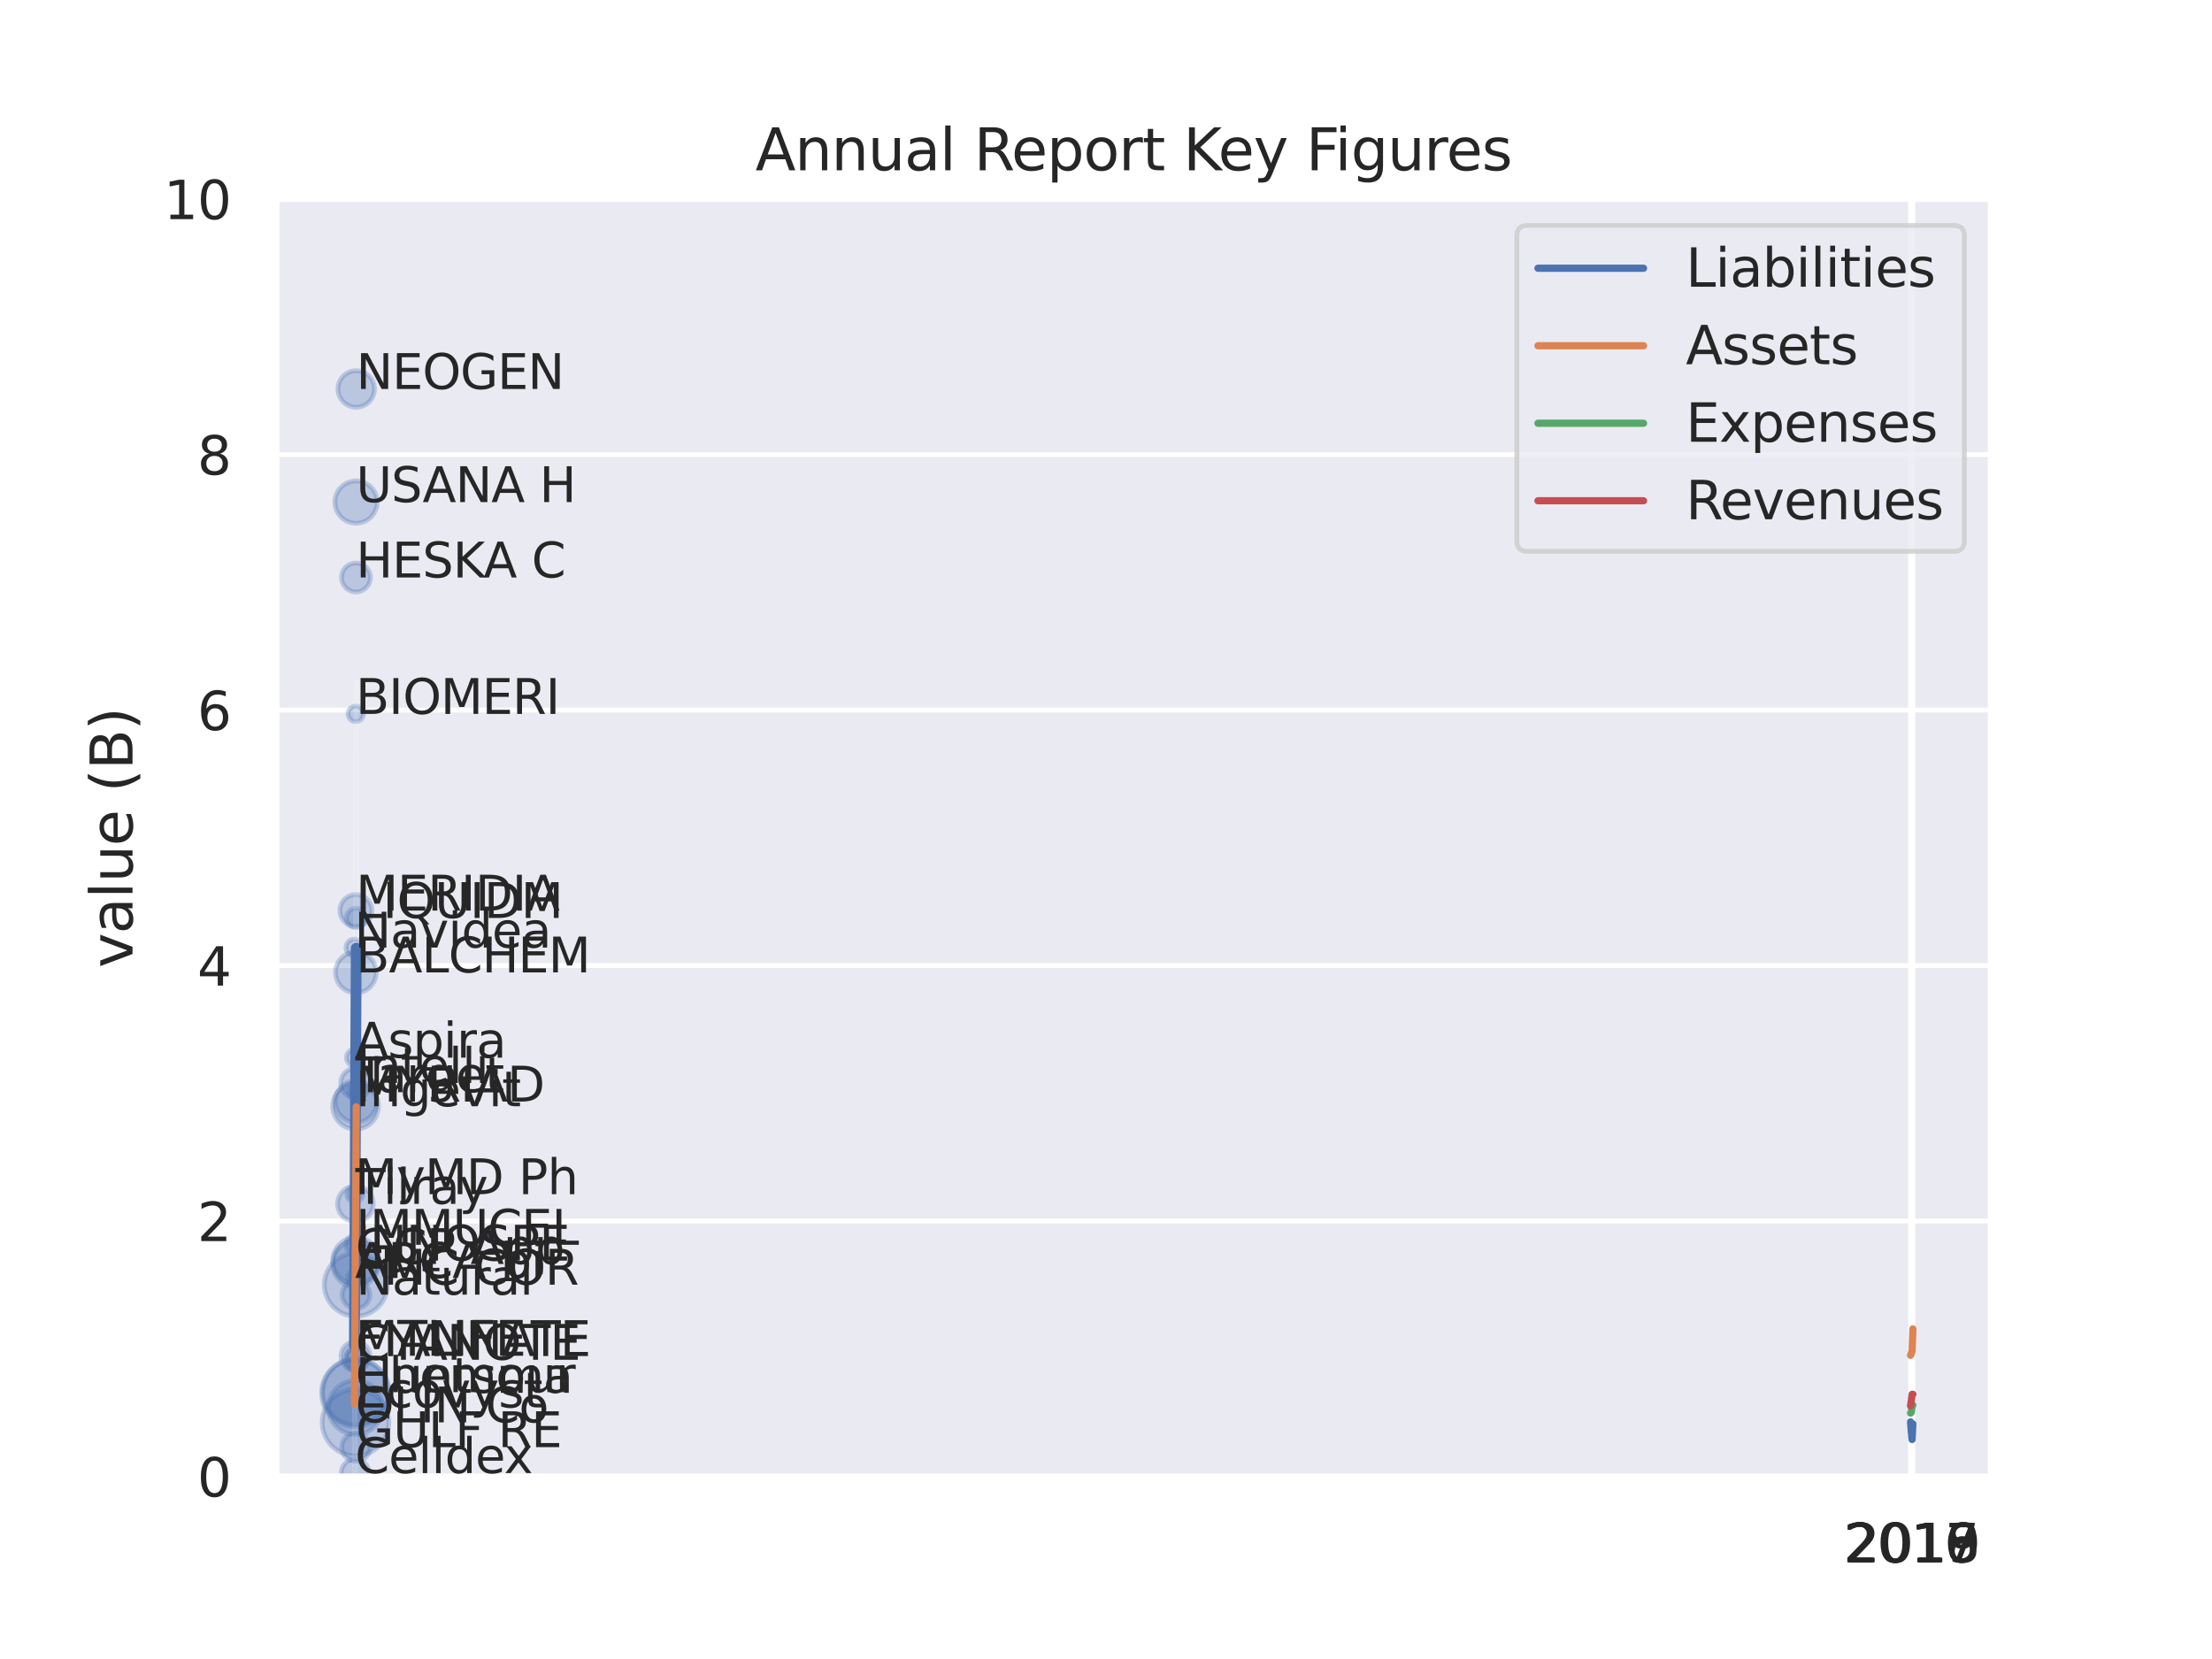 <?xml version="1.0" encoding="utf-8" standalone="no"?>
<!DOCTYPE svg PUBLIC "-//W3C//DTD SVG 1.1//EN"
  "http://www.w3.org/Graphics/SVG/1.1/DTD/svg11.dtd">
<svg xmlns:xlink="http://www.w3.org/1999/xlink" width="460.8pt" height="345.6pt" viewBox="0 0 460.8 345.6" xmlns="http://www.w3.org/2000/svg" version="1.1">
 <defs>
  <style type="text/css">*{stroke-linejoin: round; stroke-linecap: butt}</style>
 </defs>
 <g id="figure_1">
  <g id="patch_1">
   <path d="M 0 345.6 
L 460.8 345.6 
L 460.8 0 
L 0 0 
z
" style="fill: #ffffff"/>
  </g>
  <g id="axes_1">
   <g id="patch_2">
    <path d="M 57.6 307.584 
L 414.72 307.584 
L 414.72 41.472 
L 57.6 41.472 
z
" style="fill: #eaeaf2"/>
   </g>
   <g id="matplotlib.axis_1">
    <g id="xtick_1">
     <g id="line2d_1">
      <path d="M 398.005 307.584 
L 398.005 41.472 
" clip-path="url(#p0e1c68d033)" style="fill: none; stroke: #ffffff; stroke-linecap: round"/>
     </g>
     <g id="text_1">
      <!-- 2016 -->
      <g style="fill: #262626" transform="translate(384.007 325.442) scale(0.11 -0.11)">
       <defs>
        <path id="DejaVuSans-32" d="M 1228 531 
L 3431 531 
L 3431 0 
L 469 0 
L 469 531 
Q 828 903 1448 1529 
Q 2069 2156 2228 2338 
Q 2531 2678 2651 2914 
Q 2772 3150 2772 3378 
Q 2772 3750 2511 3984 
Q 2250 4219 1831 4219 
Q 1534 4219 1204 4116 
Q 875 4013 500 3803 
L 500 4441 
Q 881 4594 1212 4672 
Q 1544 4750 1819 4750 
Q 2544 4750 2975 4387 
Q 3406 4025 3406 3419 
Q 3406 3131 3298 2873 
Q 3191 2616 2906 2266 
Q 2828 2175 2409 1742 
Q 1991 1309 1228 531 
z
" transform="scale(0.016)"/>
        <path id="DejaVuSans-30" d="M 2034 4250 
Q 1547 4250 1301 3770 
Q 1056 3291 1056 2328 
Q 1056 1369 1301 889 
Q 1547 409 2034 409 
Q 2525 409 2770 889 
Q 3016 1369 3016 2328 
Q 3016 3291 2770 3770 
Q 2525 4250 2034 4250 
z
M 2034 4750 
Q 2819 4750 3233 4129 
Q 3647 3509 3647 2328 
Q 3647 1150 3233 529 
Q 2819 -91 2034 -91 
Q 1250 -91 836 529 
Q 422 1150 422 2328 
Q 422 3509 836 4129 
Q 1250 4750 2034 4750 
z
" transform="scale(0.016)"/>
        <path id="DejaVuSans-31" d="M 794 531 
L 1825 531 
L 1825 4091 
L 703 3866 
L 703 4441 
L 1819 4666 
L 2450 4666 
L 2450 531 
L 3481 531 
L 3481 0 
L 794 0 
L 794 531 
z
" transform="scale(0.016)"/>
        <path id="DejaVuSans-36" d="M 2113 2584 
Q 1688 2584 1439 2293 
Q 1191 2003 1191 1497 
Q 1191 994 1439 701 
Q 1688 409 2113 409 
Q 2538 409 2786 701 
Q 3034 994 3034 1497 
Q 3034 2003 2786 2293 
Q 2538 2584 2113 2584 
z
M 3366 4563 
L 3366 3988 
Q 3128 4100 2886 4159 
Q 2644 4219 2406 4219 
Q 1781 4219 1451 3797 
Q 1122 3375 1075 2522 
Q 1259 2794 1537 2939 
Q 1816 3084 2150 3084 
Q 2853 3084 3261 2657 
Q 3669 2231 3669 1497 
Q 3669 778 3244 343 
Q 2819 -91 2113 -91 
Q 1303 -91 875 529 
Q 447 1150 447 2328 
Q 447 3434 972 4092 
Q 1497 4750 2381 4750 
Q 2619 4750 2861 4703 
Q 3103 4656 3366 4563 
z
" transform="scale(0.016)"/>
       </defs>
       <use xlink:href="#DejaVuSans-32"/>
       <use xlink:href="#DejaVuSans-30" x="63.623"/>
       <use xlink:href="#DejaVuSans-31" x="127.246"/>
       <use xlink:href="#DejaVuSans-36" x="190.869"/>
      </g>
     </g>
    </g>
    <g id="xtick_2">
     <g id="line2d_2">
      <path d="M 398.166 307.584 
L 398.166 41.472 
" clip-path="url(#p0e1c68d033)" style="fill: none; stroke: #ffffff; stroke-linecap: round"/>
     </g>
     <g id="text_2">
      <!-- 2017 -->
      <g style="fill: #262626" transform="translate(384.168 325.442) scale(0.11 -0.11)">
       <defs>
        <path id="DejaVuSans-37" d="M 525 4666 
L 3525 4666 
L 3525 4397 
L 1831 0 
L 1172 0 
L 2766 4134 
L 525 4134 
L 525 4666 
z
" transform="scale(0.016)"/>
       </defs>
       <use xlink:href="#DejaVuSans-32"/>
       <use xlink:href="#DejaVuSans-30" x="63.623"/>
       <use xlink:href="#DejaVuSans-31" x="127.246"/>
       <use xlink:href="#DejaVuSans-37" x="190.869"/>
      </g>
     </g>
    </g>
    <g id="xtick_3">
     <g id="line2d_3">
      <path d="M 398.326 307.584 
L 398.326 41.472 
" clip-path="url(#p0e1c68d033)" style="fill: none; stroke: #ffffff; stroke-linecap: round"/>
     </g>
     <g id="text_3">
      <!-- 2018 -->
      <g style="fill: #262626" transform="translate(384.329 325.442) scale(0.11 -0.11)">
       <defs>
        <path id="DejaVuSans-38" d="M 2034 2216 
Q 1584 2216 1326 1975 
Q 1069 1734 1069 1313 
Q 1069 891 1326 650 
Q 1584 409 2034 409 
Q 2484 409 2743 651 
Q 3003 894 3003 1313 
Q 3003 1734 2745 1975 
Q 2488 2216 2034 2216 
z
M 1403 2484 
Q 997 2584 770 2862 
Q 544 3141 544 3541 
Q 544 4100 942 4425 
Q 1341 4750 2034 4750 
Q 2731 4750 3128 4425 
Q 3525 4100 3525 3541 
Q 3525 3141 3298 2862 
Q 3072 2584 2669 2484 
Q 3125 2378 3379 2068 
Q 3634 1759 3634 1313 
Q 3634 634 3220 271 
Q 2806 -91 2034 -91 
Q 1263 -91 848 271 
Q 434 634 434 1313 
Q 434 1759 690 2068 
Q 947 2378 1403 2484 
z
M 1172 3481 
Q 1172 3119 1398 2916 
Q 1625 2713 2034 2713 
Q 2441 2713 2670 2916 
Q 2900 3119 2900 3481 
Q 2900 3844 2670 4047 
Q 2441 4250 2034 4250 
Q 1625 4250 1398 4047 
Q 1172 3844 1172 3481 
z
" transform="scale(0.016)"/>
       </defs>
       <use xlink:href="#DejaVuSans-32"/>
       <use xlink:href="#DejaVuSans-30" x="63.623"/>
       <use xlink:href="#DejaVuSans-31" x="127.246"/>
       <use xlink:href="#DejaVuSans-38" x="190.869"/>
      </g>
     </g>
    </g>
    <g id="xtick_4">
     <g id="line2d_4">
      <path d="M 398.487 307.584 
L 398.487 41.472 
" clip-path="url(#p0e1c68d033)" style="fill: none; stroke: #ffffff; stroke-linecap: round"/>
     </g>
     <g id="text_4">
      <!-- 2019 -->
      <g style="fill: #262626" transform="translate(384.49 325.442) scale(0.11 -0.11)">
       <defs>
        <path id="DejaVuSans-39" d="M 703 97 
L 703 672 
Q 941 559 1184 500 
Q 1428 441 1663 441 
Q 2288 441 2617 861 
Q 2947 1281 2994 2138 
Q 2813 1869 2534 1725 
Q 2256 1581 1919 1581 
Q 1219 1581 811 2004 
Q 403 2428 403 3163 
Q 403 3881 828 4315 
Q 1253 4750 1959 4750 
Q 2769 4750 3195 4129 
Q 3622 3509 3622 2328 
Q 3622 1225 3098 567 
Q 2575 -91 1691 -91 
Q 1453 -91 1209 -44 
Q 966 3 703 97 
z
M 1959 2075 
Q 2384 2075 2632 2365 
Q 2881 2656 2881 3163 
Q 2881 3666 2632 3958 
Q 2384 4250 1959 4250 
Q 1534 4250 1286 3958 
Q 1038 3666 1038 3163 
Q 1038 2656 1286 2365 
Q 1534 2075 1959 2075 
z
" transform="scale(0.016)"/>
       </defs>
       <use xlink:href="#DejaVuSans-32"/>
       <use xlink:href="#DejaVuSans-30" x="63.623"/>
       <use xlink:href="#DejaVuSans-31" x="127.246"/>
       <use xlink:href="#DejaVuSans-39" x="190.869"/>
      </g>
     </g>
    </g>
   </g>
   <g id="matplotlib.axis_2">
    <g id="ytick_1">
     <g id="line2d_5">
      <path d="M 57.6 307.584 
L 414.72 307.584 
" clip-path="url(#p0e1c68d033)" style="fill: none; stroke: #ffffff; stroke-linecap: round"/>
     </g>
     <g id="text_5">
      <!-- 0 -->
      <g style="fill: #262626" transform="translate(41.101 311.763) scale(0.11 -0.11)">
       <use xlink:href="#DejaVuSans-30"/>
      </g>
     </g>
    </g>
    <g id="ytick_2">
     <g id="line2d_6">
      <path d="M 57.6 254.362 
L 414.72 254.362 
" clip-path="url(#p0e1c68d033)" style="fill: none; stroke: #ffffff; stroke-linecap: round"/>
     </g>
     <g id="text_6">
      <!-- 2 -->
      <g style="fill: #262626" transform="translate(41.101 258.541) scale(0.11 -0.11)">
       <use xlink:href="#DejaVuSans-32"/>
      </g>
     </g>
    </g>
    <g id="ytick_3">
     <g id="line2d_7">
      <path d="M 57.6 201.139 
L 414.72 201.139 
" clip-path="url(#p0e1c68d033)" style="fill: none; stroke: #ffffff; stroke-linecap: round"/>
     </g>
     <g id="text_7">
      <!-- 4 -->
      <g style="fill: #262626" transform="translate(41.101 205.318) scale(0.11 -0.11)">
       <defs>
        <path id="DejaVuSans-34" d="M 2419 4116 
L 825 1625 
L 2419 1625 
L 2419 4116 
z
M 2253 4666 
L 3047 4666 
L 3047 1625 
L 3713 1625 
L 3713 1100 
L 3047 1100 
L 3047 0 
L 2419 0 
L 2419 1100 
L 313 1100 
L 313 1709 
L 2253 4666 
z
" transform="scale(0.016)"/>
       </defs>
       <use xlink:href="#DejaVuSans-34"/>
      </g>
     </g>
    </g>
    <g id="ytick_4">
     <g id="line2d_8">
      <path d="M 57.6 147.917 
L 414.72 147.917 
" clip-path="url(#p0e1c68d033)" style="fill: none; stroke: #ffffff; stroke-linecap: round"/>
     </g>
     <g id="text_8">
      <!-- 6 -->
      <g style="fill: #262626" transform="translate(41.101 152.096) scale(0.11 -0.11)">
       <use xlink:href="#DejaVuSans-36"/>
      </g>
     </g>
    </g>
    <g id="ytick_5">
     <g id="line2d_9">
      <path d="M 57.6 94.694 
L 414.72 94.694 
" clip-path="url(#p0e1c68d033)" style="fill: none; stroke: #ffffff; stroke-linecap: round"/>
     </g>
     <g id="text_9">
      <!-- 8 -->
      <g style="fill: #262626" transform="translate(41.101 98.874) scale(0.11 -0.11)">
       <use xlink:href="#DejaVuSans-38"/>
      </g>
     </g>
    </g>
    <g id="ytick_6">
     <g id="line2d_10">
      <path d="M 57.6 41.472 
L 414.72 41.472 
" clip-path="url(#p0e1c68d033)" style="fill: none; stroke: #ffffff; stroke-linecap: round"/>
     </g>
     <g id="text_10">
      <!-- 10 -->
      <g style="fill: #262626" transform="translate(34.102 45.651) scale(0.11 -0.11)">
       <use xlink:href="#DejaVuSans-31"/>
       <use xlink:href="#DejaVuSans-30" x="63.623"/>
      </g>
     </g>
    </g>
    <g id="text_11">
     <!-- value (B) -->
     <g style="fill: #262626" transform="translate(27.607 201.623) rotate(-90) scale(0.12 -0.12)">
      <defs>
       <path id="DejaVuSans-76" d="M 191 3500 
L 800 3500 
L 1894 563 
L 2988 3500 
L 3597 3500 
L 2284 0 
L 1503 0 
L 191 3500 
z
" transform="scale(0.016)"/>
       <path id="DejaVuSans-61" d="M 2194 1759 
Q 1497 1759 1228 1600 
Q 959 1441 959 1056 
Q 959 750 1161 570 
Q 1363 391 1709 391 
Q 2188 391 2477 730 
Q 2766 1069 2766 1631 
L 2766 1759 
L 2194 1759 
z
M 3341 1997 
L 3341 0 
L 2766 0 
L 2766 531 
Q 2569 213 2275 61 
Q 1981 -91 1556 -91 
Q 1019 -91 701 211 
Q 384 513 384 1019 
Q 384 1609 779 1909 
Q 1175 2209 1959 2209 
L 2766 2209 
L 2766 2266 
Q 2766 2663 2505 2880 
Q 2244 3097 1772 3097 
Q 1472 3097 1187 3025 
Q 903 2953 641 2809 
L 641 3341 
Q 956 3463 1253 3523 
Q 1550 3584 1831 3584 
Q 2591 3584 2966 3190 
Q 3341 2797 3341 1997 
z
" transform="scale(0.016)"/>
       <path id="DejaVuSans-6c" d="M 603 4863 
L 1178 4863 
L 1178 0 
L 603 0 
L 603 4863 
z
" transform="scale(0.016)"/>
       <path id="DejaVuSans-75" d="M 544 1381 
L 544 3500 
L 1119 3500 
L 1119 1403 
Q 1119 906 1312 657 
Q 1506 409 1894 409 
Q 2359 409 2629 706 
Q 2900 1003 2900 1516 
L 2900 3500 
L 3475 3500 
L 3475 0 
L 2900 0 
L 2900 538 
Q 2691 219 2414 64 
Q 2138 -91 1772 -91 
Q 1169 -91 856 284 
Q 544 659 544 1381 
z
M 1991 3584 
L 1991 3584 
z
" transform="scale(0.016)"/>
       <path id="DejaVuSans-65" d="M 3597 1894 
L 3597 1613 
L 953 1613 
Q 991 1019 1311 708 
Q 1631 397 2203 397 
Q 2534 397 2845 478 
Q 3156 559 3463 722 
L 3463 178 
Q 3153 47 2828 -22 
Q 2503 -91 2169 -91 
Q 1331 -91 842 396 
Q 353 884 353 1716 
Q 353 2575 817 3079 
Q 1281 3584 2069 3584 
Q 2775 3584 3186 3129 
Q 3597 2675 3597 1894 
z
M 3022 2063 
Q 3016 2534 2758 2815 
Q 2500 3097 2075 3097 
Q 1594 3097 1305 2825 
Q 1016 2553 972 2059 
L 3022 2063 
z
" transform="scale(0.016)"/>
       <path id="DejaVuSans-20" transform="scale(0.016)"/>
       <path id="DejaVuSans-28" d="M 1984 4856 
Q 1566 4138 1362 3434 
Q 1159 2731 1159 2009 
Q 1159 1288 1364 580 
Q 1569 -128 1984 -844 
L 1484 -844 
Q 1016 -109 783 600 
Q 550 1309 550 2009 
Q 550 2706 781 3412 
Q 1013 4119 1484 4856 
L 1984 4856 
z
" transform="scale(0.016)"/>
       <path id="DejaVuSans-42" d="M 1259 2228 
L 1259 519 
L 2272 519 
Q 2781 519 3026 730 
Q 3272 941 3272 1375 
Q 3272 1813 3026 2020 
Q 2781 2228 2272 2228 
L 1259 2228 
z
M 1259 4147 
L 1259 2741 
L 2194 2741 
Q 2656 2741 2882 2914 
Q 3109 3088 3109 3444 
Q 3109 3797 2882 3972 
Q 2656 4147 2194 4147 
L 1259 4147 
z
M 628 4666 
L 2241 4666 
Q 2963 4666 3353 4366 
Q 3744 4066 3744 3513 
Q 3744 3084 3544 2831 
Q 3344 2578 2956 2516 
Q 3422 2416 3680 2098 
Q 3938 1781 3938 1306 
Q 3938 681 3513 340 
Q 3088 0 2303 0 
L 628 0 
L 628 4666 
z
" transform="scale(0.016)"/>
       <path id="DejaVuSans-29" d="M 513 4856 
L 1013 4856 
Q 1481 4119 1714 3412 
Q 1947 2706 1947 2009 
Q 1947 1309 1714 600 
Q 1481 -109 1013 -844 
L 513 -844 
Q 928 -128 1133 580 
Q 1338 1288 1338 2009 
Q 1338 2731 1133 3434 
Q 928 4138 513 4856 
z
" transform="scale(0.016)"/>
      </defs>
      <use xlink:href="#DejaVuSans-76"/>
      <use xlink:href="#DejaVuSans-61" x="59.18"/>
      <use xlink:href="#DejaVuSans-6c" x="120.459"/>
      <use xlink:href="#DejaVuSans-75" x="148.242"/>
      <use xlink:href="#DejaVuSans-65" x="211.621"/>
      <use xlink:href="#DejaVuSans-20" x="273.145"/>
      <use xlink:href="#DejaVuSans-28" x="304.932"/>
      <use xlink:href="#DejaVuSans-42" x="343.945"/>
      <use xlink:href="#DejaVuSans-29" x="412.549"/>
     </g>
    </g>
   </g>
   <g id="PathCollection_1">
    <path d="M 74.141 206.818 
C 75.268 206.818 76.348 206.37 77.144 205.574 
C 77.941 204.778 78.388 203.697 78.388 202.571 
C 78.388 201.445 77.941 200.365 77.144 199.568 
C 76.348 198.772 75.268 198.325 74.141 198.325 
C 73.015 198.325 71.935 198.772 71.139 199.568 
C 70.342 200.365 69.895 201.445 69.895 202.571 
C 69.895 203.697 70.342 204.778 71.139 205.574 
C 71.935 206.37 73.015 206.818 74.141 206.818 
z
" clip-path="url(#p0e1c68d033)" style="fill: #4c72b0; fill-opacity: 0.3; stroke: #4c72b0; stroke-opacity: 0.3"/>
    <path d="M 74.135 274.189 
C 75.877 274.189 77.548 273.497 78.78 272.265 
C 80.012 271.033 80.704 269.362 80.704 267.62 
C 80.704 265.878 80.012 264.207 78.78 262.975 
C 77.548 261.743 75.877 261.051 74.135 261.051 
C 72.392 261.051 70.721 261.743 69.489 262.975 
C 68.257 264.207 67.565 265.878 67.565 267.62 
C 67.565 269.362 68.257 271.033 69.489 272.265 
C 70.721 273.497 72.392 274.189 74.135 274.189 
z
" clip-path="url(#p0e1c68d033)" style="fill: #4c72b0; fill-opacity: 0.3; stroke: #4c72b0; stroke-opacity: 0.3"/>
    <path d="M 74.104 150.32 
C 74.528 150.32 74.935 150.151 75.235 149.851 
C 75.535 149.551 75.704 149.144 75.704 148.72 
C 75.704 148.296 75.535 147.889 75.235 147.589 
C 74.935 147.289 74.528 147.12 74.104 147.12 
C 73.68 147.12 73.273 147.289 72.973 147.589 
C 72.673 147.889 72.504 148.296 72.504 148.72 
C 72.504 149.144 72.673 149.551 72.973 149.851 
C 73.273 150.151 73.68 150.32 74.104 150.32 
z
" clip-path="url(#p0e1c68d033)" style="fill: #4c72b0; fill-opacity: 0.3; stroke: #4c72b0; stroke-opacity: 0.3"/>
    <path d="M 74.061 303.248 
C 75.903 303.248 77.669 302.517 78.971 301.214 
C 80.273 299.912 81.005 298.146 81.005 296.304 
C 81.005 294.463 80.273 292.696 78.971 291.394 
C 77.669 290.092 75.903 289.361 74.061 289.361 
C 72.219 289.361 70.453 290.092 69.151 291.394 
C 67.849 292.696 67.117 294.463 67.117 296.304 
C 67.117 298.146 67.849 299.912 69.151 301.214 
C 70.453 302.517 72.219 303.248 74.061 303.248 
z
" clip-path="url(#p0e1c68d033)" style="fill: #4c72b0; fill-opacity: 0.3; stroke: #4c72b0; stroke-opacity: 0.3"/>
    <path d="M 74.207 84.829 
C 75.215 84.829 76.182 84.429 76.895 83.716 
C 77.608 83.003 78.008 82.036 78.008 81.028 
C 78.008 80.02 77.608 79.053 76.895 78.34 
C 76.182 77.628 75.215 77.227 74.207 77.227 
C 73.199 77.227 72.232 77.628 71.519 78.34 
C 70.806 79.053 70.406 80.02 70.406 81.028 
C 70.406 82.036 70.806 83.003 71.519 83.716 
C 72.232 84.429 73.199 84.829 74.207 84.829 
z
" clip-path="url(#p0e1c68d033)" style="fill: #4c72b0; fill-opacity: 0.3; stroke: #4c72b0; stroke-opacity: 0.3"/>
    <path d="M 73.978 309.772 
C 74.747 309.772 75.484 309.466 76.027 308.923 
C 76.57 308.38 76.875 307.643 76.875 306.874 
C 76.875 306.106 76.57 305.369 76.027 304.826 
C 75.484 304.283 74.747 303.977 73.978 303.977 
C 73.21 303.977 72.473 304.283 71.93 304.826 
C 71.386 305.369 71.081 306.106 71.081 306.874 
C 71.081 307.643 71.386 308.38 71.93 308.923 
C 72.473 309.466 73.21 309.772 73.978 309.772 
z
" clip-path="url(#p0e1c68d033)" style="fill: #4c72b0; fill-opacity: 0.3; stroke: #4c72b0; stroke-opacity: 0.3"/>
    <path d="M 74.112 285.536 
C 74.715 285.536 75.292 285.296 75.718 284.871 
C 76.144 284.445 76.383 283.867 76.383 283.265 
C 76.383 282.663 76.144 282.085 75.718 281.659 
C 75.292 281.233 74.715 280.994 74.112 280.994 
C 73.51 280.994 72.933 281.233 72.507 281.659 
C 72.081 282.085 71.842 282.663 71.842 283.265 
C 71.842 283.867 72.081 284.445 72.507 284.871 
C 72.933 285.296 73.51 285.536 74.112 285.536 
z
" clip-path="url(#p0e1c68d033)" style="fill: #4c72b0; fill-opacity: 0.3; stroke: #4c72b0; stroke-opacity: 0.3"/>
    <path d="M 74.164 272.594 
C 74.931 272.594 75.667 272.289 76.21 271.746 
C 76.753 271.203 77.057 270.467 77.057 269.7 
C 77.057 268.933 76.753 268.197 76.21 267.654 
C 75.667 267.112 74.931 266.807 74.164 266.807 
C 73.397 266.807 72.661 267.112 72.118 267.654 
C 71.575 268.197 71.271 268.933 71.271 269.7 
C 71.271 270.467 71.575 271.203 72.118 271.746 
C 72.661 272.289 73.397 272.594 74.164 272.594 
z
" clip-path="url(#p0e1c68d033)" style="fill: #4c72b0; fill-opacity: 0.3; stroke: #4c72b0; stroke-opacity: 0.3"/>
    <path d="M 74.142 193.015 
C 75.024 193.015 75.87 192.665 76.494 192.041 
C 77.118 191.418 77.468 190.572 77.468 189.69 
C 77.468 188.808 77.118 187.962 76.494 187.338 
C 75.87 186.715 75.024 186.364 74.142 186.364 
C 73.261 186.364 72.415 186.715 71.791 187.338 
C 71.167 187.962 70.817 188.808 70.817 189.69 
C 70.817 190.572 71.167 191.418 71.791 192.041 
C 72.415 192.665 73.261 193.015 74.142 193.015 
z
" clip-path="url(#p0e1c68d033)" style="fill: #4c72b0; fill-opacity: 0.3; stroke: #4c72b0; stroke-opacity: 0.3"/>
    <path d="M 73.833 199.155 
C 74.299 199.155 74.746 198.97 75.075 198.64 
C 75.405 198.311 75.59 197.864 75.59 197.398 
C 75.59 196.932 75.405 196.485 75.075 196.156 
C 74.746 195.826 74.299 195.641 73.833 195.641 
C 73.367 195.641 72.92 195.826 72.59 196.156 
C 72.261 196.485 72.076 196.932 72.076 197.398 
C 72.076 197.864 72.261 198.311 72.59 198.64 
C 72.92 198.97 73.367 199.155 73.833 199.155 
z
" clip-path="url(#p0e1c68d033)" style="fill: #4c72b0; fill-opacity: 0.3; stroke: #4c72b0; stroke-opacity: 0.3"/>
    <path d="M 74.106 261.377 
C 74.655 261.377 75.181 261.159 75.569 260.772 
C 75.957 260.384 76.175 259.857 76.175 259.309 
C 76.175 258.76 75.957 258.234 75.569 257.846 
C 75.181 257.458 74.655 257.241 74.106 257.241 
C 73.558 257.241 73.031 257.458 72.644 257.846 
C 72.256 258.234 72.038 258.76 72.038 259.309 
C 72.038 259.857 72.256 260.384 72.644 260.772 
C 73.031 261.159 73.558 261.377 74.106 261.377 
z
" clip-path="url(#p0e1c68d033)" style="fill: #4c72b0; fill-opacity: 0.3; stroke: #4c72b0; stroke-opacity: 0.3"/>
    <path d="M 74.051 37.76 
C 75.442 37.76 76.777 37.207 77.761 36.223 
C 78.744 35.24 79.297 33.905 79.297 32.514 
C 79.297 31.123 78.744 29.788 77.761 28.804 
C 76.777 27.821 75.442 27.268 74.051 27.268 
C 72.66 27.268 71.325 27.821 70.342 28.804 
C 69.358 29.788 68.805 31.123 68.805 32.514 
C 68.805 33.905 69.358 35.24 70.342 36.223 
C 71.325 37.207 72.66 37.76 74.051 37.76 
z
" clip-path="url(#p0e1c68d033)" style="fill: #4c72b0; fill-opacity: 0.3; stroke: #4c72b0; stroke-opacity: 0.3"/>
    <path d="M 74.151 304.409 
C 74.932 304.409 75.681 304.099 76.233 303.546 
C 76.785 302.994 77.095 302.245 77.095 301.464 
C 77.095 300.683 76.785 299.934 76.233 299.382 
C 75.681 298.83 74.932 298.519 74.151 298.519 
C 73.37 298.519 72.62 298.83 72.068 299.382 
C 71.516 299.934 71.206 300.683 71.206 301.464 
C 71.206 302.245 71.516 302.994 72.068 303.546 
C 72.62 304.099 73.37 304.409 74.151 304.409 
z
" clip-path="url(#p0e1c68d033)" style="fill: #4c72b0; fill-opacity: 0.3; stroke: #4c72b0; stroke-opacity: 0.3"/>
    <path d="M 74.175 108.993 
C 75.342 108.993 76.462 108.529 77.287 107.704 
C 78.113 106.878 78.577 105.758 78.577 104.591 
C 78.577 103.424 78.113 102.304 77.287 101.478 
C 76.462 100.653 75.342 100.189 74.175 100.189 
C 73.007 100.189 71.888 100.653 71.062 101.478 
C 70.237 102.304 69.773 103.424 69.773 104.591 
C 69.773 105.758 70.237 106.878 71.062 107.704 
C 71.888 108.529 73.007 108.993 74.175 108.993 
z
" clip-path="url(#p0e1c68d033)" style="fill: #4c72b0; fill-opacity: 0.3; stroke: #4c72b0; stroke-opacity: 0.3"/>
    <path d="M 74.181 233.826 
C 75.334 233.826 76.441 233.368 77.257 232.552 
C 78.072 231.736 78.531 230.63 78.531 229.476 
C 78.531 228.323 78.072 227.216 77.257 226.4 
C 76.441 225.585 75.334 225.126 74.181 225.126 
C 73.027 225.126 71.92 225.585 71.105 226.4 
C 70.289 227.216 69.831 228.323 69.831 229.476 
C 69.831 230.63 70.289 231.736 71.105 232.552 
C 71.92 233.368 73.027 233.826 74.181 233.826 
z
" clip-path="url(#p0e1c68d033)" style="fill: #4c72b0; fill-opacity: 0.3; stroke: #4c72b0; stroke-opacity: 0.3"/>
    <path d="M 73.955 267.766 
C 74.365 267.766 74.759 267.603 75.049 267.313 
C 75.339 267.023 75.502 266.63 75.502 266.22 
C 75.502 265.81 75.339 265.417 75.049 265.127 
C 74.759 264.837 74.365 264.674 73.955 264.674 
C 73.545 264.674 73.152 264.837 72.862 265.127 
C 72.572 265.417 72.409 265.81 72.409 266.22 
C 72.409 266.63 72.572 267.023 72.862 267.313 
C 73.152 267.603 73.545 267.766 73.955 267.766 
z
" clip-path="url(#p0e1c68d033)" style="fill: #4c72b0; fill-opacity: 0.3; stroke: #4c72b0; stroke-opacity: 0.3"/>
    <path d="M 73.961 222.117 
C 74.436 222.117 74.892 221.928 75.228 221.592 
C 75.563 221.257 75.752 220.801 75.752 220.326 
C 75.752 219.851 75.563 219.395 75.228 219.059 
C 74.892 218.723 74.436 218.535 73.961 218.535 
C 73.486 218.535 73.03 218.723 72.694 219.059 
C 72.358 219.395 72.17 219.851 72.17 220.326 
C 72.17 220.801 72.358 221.257 72.694 221.592 
C 73.03 221.928 73.486 222.117 73.961 222.117 
z
" clip-path="url(#p0e1c68d033)" style="fill: #4c72b0; fill-opacity: 0.3; stroke: #4c72b0; stroke-opacity: 0.3"/>
    <path d="M 74.154 123.299 
C 74.951 123.299 75.715 122.982 76.278 122.419 
C 76.841 121.856 77.158 121.091 77.158 120.295 
C 77.158 119.498 76.841 118.734 76.278 118.171 
C 75.715 117.607 74.951 117.291 74.154 117.291 
C 73.357 117.291 72.593 117.607 72.03 118.171 
C 71.467 118.734 71.15 119.498 71.15 120.295 
C 71.15 121.091 71.467 121.856 72.03 122.419 
C 72.593 122.982 73.357 123.299 74.154 123.299 
z
" clip-path="url(#p0e1c68d033)" style="fill: #4c72b0; fill-opacity: 0.3; stroke: #4c72b0; stroke-opacity: 0.3"/>
    <path d="M 74.16 267.429 
C 75.438 267.429 76.665 266.921 77.568 266.018 
C 78.472 265.114 78.98 263.888 78.98 262.609 
C 78.98 261.331 78.472 260.105 77.568 259.201 
C 76.665 258.297 75.438 257.789 74.16 257.789 
C 72.882 257.789 71.656 258.297 70.752 259.201 
C 69.848 260.105 69.34 261.331 69.34 262.609 
C 69.34 263.888 69.848 265.114 70.752 266.018 
C 71.656 266.921 72.882 267.429 74.16 267.429 
z
" clip-path="url(#p0e1c68d033)" style="fill: #4c72b0; fill-opacity: 0.3; stroke: #4c72b0; stroke-opacity: 0.3"/>
    <path d="M 74.062 285.509 
C 74.863 285.509 75.632 285.191 76.199 284.624 
C 76.765 284.058 77.084 283.289 77.084 282.487 
C 77.084 281.686 76.765 280.917 76.199 280.351 
C 75.632 279.784 74.863 279.466 74.062 279.466 
C 73.261 279.466 72.492 279.784 71.925 280.351 
C 71.359 280.917 71.04 281.686 71.04 282.487 
C 71.04 283.289 71.359 284.058 71.925 284.624 
C 72.492 285.191 73.261 285.509 74.062 285.509 
z
" clip-path="url(#p0e1c68d033)" style="fill: #4c72b0; fill-opacity: 0.3; stroke: #4c72b0; stroke-opacity: 0.3"/>
    <path d="M 74.165 193.239 
C 74.698 193.239 75.21 193.027 75.587 192.65 
C 75.965 192.273 76.177 191.761 76.177 191.228 
C 76.177 190.694 75.965 190.183 75.587 189.805 
C 75.21 189.428 74.698 189.216 74.165 189.216 
C 73.631 189.216 73.12 189.428 72.742 189.805 
C 72.365 190.183 72.153 190.694 72.153 191.228 
C 72.153 191.761 72.365 192.273 72.742 192.65 
C 73.12 193.027 73.631 193.239 74.165 193.239 
z
" clip-path="url(#p0e1c68d033)" style="fill: #4c72b0; fill-opacity: 0.3; stroke: #4c72b0; stroke-opacity: 0.3"/>
    <path d="M 74.06 -3982.371 
C 74.385 -3982.371 74.697 -3982.501 74.927 -3982.73 
C 75.156 -3982.96 75.285 -3983.272 75.285 -3983.596 
C 75.285 -3983.921 75.156 -3984.233 74.927 -3984.462 
C 74.697 -3984.692 74.385 -3984.821 74.06 -3984.821 
C 73.736 -3984.821 73.424 -3984.692 73.194 -3984.462 
C 72.965 -3984.233 72.836 -3983.921 72.836 -3983.596 
C 72.836 -3983.272 72.965 -3982.96 73.194 -3982.73 
C 73.424 -3982.501 73.736 -3982.371 74.06 -3982.371 
z
" clip-path="url(#p0e1c68d033)" style="fill: #4c72b0; fill-opacity: 0.3; stroke: #4c72b0; stroke-opacity: 0.3"/>
    <path d="M 74.07 297.218 
C 75.945 297.218 77.744 296.473 79.07 295.147 
C 80.396 293.821 81.141 292.022 81.141 290.147 
C 81.141 288.272 80.396 286.473 79.07 285.147 
C 77.744 283.821 75.945 283.076 74.07 283.076 
C 72.195 283.076 70.396 283.821 69.07 285.147 
C 67.744 286.473 66.999 288.272 66.999 290.147 
C 66.999 292.022 67.744 293.821 69.07 295.147 
C 70.396 296.473 72.195 297.218 74.07 297.218 
z
" clip-path="url(#p0e1c68d033)" style="fill: #4c72b0; fill-opacity: 0.3; stroke: #4c72b0; stroke-opacity: 0.3"/>
    <path d="M 73.943 250.448 
C 74.388 250.448 74.815 250.271 75.13 249.957 
C 75.444 249.642 75.621 249.215 75.621 248.769 
C 75.621 248.324 75.444 247.897 75.13 247.582 
C 74.815 247.268 74.388 247.091 73.943 247.091 
C 73.497 247.091 73.07 247.268 72.756 247.582 
C 72.441 247.897 72.264 248.324 72.264 248.769 
C 72.264 249.215 72.441 249.642 72.756 249.957 
C 73.07 250.271 73.497 250.448 73.943 250.448 
z
" clip-path="url(#p0e1c68d033)" style="fill: #4c72b0; fill-opacity: 0.3; stroke: #4c72b0; stroke-opacity: 0.3"/>
    <path d="M 74.082 284.315 
C 74.583 284.315 75.063 284.116 75.417 283.762 
C 75.771 283.408 75.97 282.928 75.97 282.428 
C 75.97 281.927 75.771 281.447 75.417 281.093 
C 75.063 280.739 74.583 280.54 74.082 280.54 
C 73.582 280.54 73.102 280.739 72.748 281.093 
C 72.394 281.447 72.195 281.927 72.195 282.428 
C 72.195 282.928 72.394 283.408 72.748 283.762 
C 73.102 284.116 73.582 284.315 74.082 284.315 
z
" clip-path="url(#p0e1c68d033)" style="fill: #4c72b0; fill-opacity: 0.3; stroke: #4c72b0; stroke-opacity: 0.3"/>
    <path d="M 74.143 -11.318 
C 74.778 -11.318 75.386 -11.57 75.835 -12.019 
C 76.284 -12.468 76.536 -13.077 76.536 -13.712 
C 76.536 -14.347 76.284 -14.955 75.835 -15.404 
C 75.386 -15.853 74.778 -16.105 74.143 -16.105 
C 73.508 -16.105 72.899 -15.853 72.45 -15.404 
C 72.001 -14.955 71.749 -14.347 71.749 -13.712 
C 71.749 -13.077 72.001 -12.468 72.45 -12.019 
C 72.899 -11.57 73.508 -11.318 74.143 -11.318 
z
" clip-path="url(#p0e1c68d033)" style="fill: #4c72b0; fill-opacity: 0.3; stroke: #4c72b0; stroke-opacity: 0.3"/>
    <path d="M 74.045 228.989 
C 74.434 228.989 74.807 228.835 75.082 228.56 
C 75.357 228.285 75.511 227.912 75.511 227.523 
C 75.511 227.135 75.357 226.762 75.082 226.487 
C 74.807 226.212 74.434 226.057 74.045 226.057 
C 73.656 226.057 73.283 226.212 73.008 226.487 
C 72.733 226.762 72.579 227.135 72.579 227.523 
C 72.579 227.912 72.733 228.285 73.008 228.56 
C 73.283 228.835 73.656 228.989 74.045 228.989 
z
" clip-path="url(#p0e1c68d033)" style="fill: #4c72b0; fill-opacity: 0.3; stroke: #4c72b0; stroke-opacity: 0.3"/>
    <path d="M 74.054 296.826 
C 75.861 296.826 77.595 296.108 78.873 294.83 
C 80.152 293.552 80.87 291.818 80.87 290.01 
C 80.87 288.202 80.152 286.469 78.873 285.19 
C 77.595 283.912 75.861 283.194 74.054 283.194 
C 72.246 283.194 70.512 283.912 69.234 285.19 
C 67.956 286.469 67.238 288.202 67.238 290.01 
C 67.238 291.818 67.956 293.552 69.234 294.83 
C 70.512 296.108 72.246 296.826 74.054 296.826 
z
" clip-path="url(#p0e1c68d033)" style="fill: #4c72b0; fill-opacity: 0.3; stroke: #4c72b0; stroke-opacity: 0.3"/>
    <path d="M 74.068 268.074 
C 75.331 268.074 76.543 267.572 77.437 266.679 
C 78.33 265.785 78.833 264.573 78.833 263.309 
C 78.833 262.045 78.33 260.833 77.437 259.94 
C 76.543 259.046 75.331 258.544 74.068 258.544 
C 72.804 258.544 71.592 259.046 70.698 259.94 
C 69.805 260.833 69.303 262.045 69.303 263.309 
C 69.303 264.573 69.805 265.785 70.698 266.679 
C 71.592 267.572 72.804 268.074 74.068 268.074 
z
" clip-path="url(#p0e1c68d033)" style="fill: #4c72b0; fill-opacity: 0.3; stroke: #4c72b0; stroke-opacity: 0.3"/>
    <path d="M 74.125 228.746 
C 74.957 228.746 75.754 228.416 76.342 227.828 
C 76.931 227.24 77.261 226.442 77.261 225.61 
C 77.261 224.779 76.931 223.981 76.342 223.393 
C 75.754 222.805 74.957 222.474 74.125 222.474 
C 73.293 222.474 72.495 222.805 71.907 223.393 
C 71.319 223.981 70.989 224.779 70.989 225.61 
C 70.989 226.442 71.319 227.24 71.907 227.828 
C 72.495 228.416 73.293 228.746 74.125 228.746 
z
" clip-path="url(#p0e1c68d033)" style="fill: #4c72b0; fill-opacity: 0.3; stroke: #4c72b0; stroke-opacity: 0.3"/>
    <path d="M 74.069 235.215 
C 75.332 235.215 76.543 234.713 77.436 233.82 
C 78.329 232.927 78.831 231.716 78.831 230.453 
C 78.831 229.19 78.329 227.979 77.436 227.086 
C 76.543 226.193 75.332 225.691 74.069 225.691 
C 72.806 225.691 71.594 226.193 70.702 227.086 
C 69.809 227.979 69.307 229.19 69.307 230.453 
C 69.307 231.716 69.809 232.927 70.702 233.82 
C 71.594 234.713 72.806 235.215 74.069 235.215 
z
" clip-path="url(#p0e1c68d033)" style="fill: #4c72b0; fill-opacity: 0.3; stroke: #4c72b0; stroke-opacity: 0.3"/>
    <path d="M 74.07 298.834 
C 75.565 298.834 76.999 298.24 78.056 297.183 
C 79.113 296.126 79.707 294.692 79.707 293.197 
C 79.707 291.702 79.113 290.268 78.056 289.211 
C 76.999 288.154 75.565 287.56 74.07 287.56 
C 72.575 287.56 71.141 288.154 70.084 289.211 
C 69.027 290.268 68.433 291.702 68.433 293.197 
C 68.433 294.692 69.027 296.126 70.084 297.183 
C 71.141 298.24 72.575 298.834 74.07 298.834 
z
" clip-path="url(#p0e1c68d033)" style="fill: #4c72b0; fill-opacity: 0.3; stroke: #4c72b0; stroke-opacity: 0.3"/>
    <path d="M 74.045 254.498 
C 75.03 254.498 75.975 254.107 76.671 253.411 
C 77.367 252.714 77.759 251.769 77.759 250.784 
C 77.759 249.8 77.367 248.855 76.671 248.158 
C 75.975 247.462 75.03 247.071 74.045 247.071 
C 73.06 247.071 72.115 247.462 71.419 248.158 
C 70.722 248.855 70.331 249.8 70.331 250.784 
C 70.331 251.769 70.722 252.714 71.419 253.411 
C 72.115 254.107 73.06 254.498 74.045 254.498 
z
" clip-path="url(#p0e1c68d033)" style="fill: #4c72b0; fill-opacity: 0.3; stroke: #4c72b0; stroke-opacity: 0.3"/>
   </g>
   <g id="PolyCollection_1">
    <defs>
     <path id="m174d01c2cb" d="M 73.833 -125.863 
L 73.833 42.868 
L 73.837 40.773 
L 73.84 38.679 
L 73.844 36.584 
L 73.848 34.443 
L 73.852 32.245 
L 73.855 30.047 
L 73.859 27.85 
L 73.863 25.652 
L 73.867 23.455 
L 73.871 21.381 
L 73.874 19.347 
L 73.878 17.314 
L 73.882 15.28 
L 73.886 13.246 
L 73.889 11.212 
L 73.893 9.178 
L 73.897 7.144 
L 73.901 4.689 
L 73.905 1.638 
L 73.908 -0.731 
L 73.912 -2.937 
L 73.916 -5.143 
L 73.92 -7.348 
L 73.923 -9.554 
L 73.927 -11.759 
L 73.931 -13.965 
L 73.935 -16.351 
L 73.939 -18.757 
L 73.942 -21.163 
L 73.946 -23.575 
L 73.95 -25.988 
L 73.954 -28.402 
L 73.957 -30.624 
L 73.961 -33.073 
L 73.965 -35.574 
L 73.969 -38.028 
L 73.973 -40.45 
L 73.976 -42.872 
L 73.98 -45.288 
L 73.984 -47.518 
L 73.988 -49.401 
L 73.991 -50.94 
L 73.995 -52.426 
L 73.999 -54.081 
L 74.003 -57.084 
L 74.007 -59.786 
L 74.01 -62.015 
L 74.014 -64.282 
L 74.018 -66.156 
L 74.022 -68.2 
L 74.025 -69.71 
L 74.029 -71.601 
L 74.033 -73.366 
L 74.037 -75.489 
L 74.041 -77.089 
L 74.044 -78.499 
L 74.048 -80.139 
L 74.052 -81.658 
L 74.056 -83.515 
L 74.06 -84.474 
L 74.063 -85.624 
L 74.067 -86.679 
L 74.071 -87.585 
L 74.075 -88.384 
L 74.078 -89.298 
L 74.082 -89.642 
L 74.086 -90.785 
L 74.09 -91.448 
L 74.094 -91.945 
L 74.097 -92.421 
L 74.101 -92.396 
L 74.105 -92.371 
L 74.109 -92.434 
L 74.112 -92.572 
L 74.116 -92.461 
L 74.12 -92.485 
L 74.124 -92.768 
L 74.128 -92.364 
L 74.131 -91.852 
L 74.135 -91.945 
L 74.139 -91.989 
L 74.143 -92.508 
L 74.146 -92.295 
L 74.15 -92.613 
L 74.154 -92.468 
L 74.158 -92.627 
L 74.162 -92.303 
L 74.165 -91.981 
L 74.169 -91.783 
L 74.173 -91.316 
L 74.177 -90.979 
L 74.18 -90.642 
L 74.184 -90.304 
L 74.188 -89.971 
L 74.192 -89.775 
L 74.196 -90.013 
L 74.199 -90.058 
L 74.203 -89.806 
L 74.207 -89.554 
L 74.207 -203.534 
L 74.207 -203.534 
L 74.203 -201.19 
L 74.199 -199.315 
L 74.196 -197.049 
L 74.192 -194.768 
L 74.188 -192.753 
L 74.184 -191.06 
L 74.18 -189.256 
L 74.177 -187.117 
L 74.173 -185.559 
L 74.169 -184.172 
L 74.165 -182.132 
L 74.162 -180.29 
L 74.158 -178.448 
L 74.154 -175.963 
L 74.15 -174.317 
L 74.146 -172.605 
L 74.143 -171.691 
L 74.139 -169.459 
L 74.135 -168.846 
L 74.131 -166.971 
L 74.128 -166.373 
L 74.124 -164.89 
L 74.12 -163.022 
L 74.116 -161.481 
L 74.112 -160.575 
L 74.109 -159.775 
L 74.105 -158.972 
L 74.101 -157.849 
L 74.097 -156.798 
L 74.094 -156.077 
L 74.09 -155.272 
L 74.086 -153.965 
L 74.082 -152.64 
L 74.078 -151.189 
L 74.075 -150.025 
L 74.071 -148.713 
L 74.067 -147.397 
L 74.063 -146.08 
L 74.06 -144.76 
L 74.056 -143.719 
L 74.052 -142.462 
L 74.048 -141.657 
L 74.044 -140.898 
L 74.041 -140.122 
L 74.037 -139.446 
L 74.033 -139.443 
L 74.029 -138.946 
L 74.025 -138.229 
L 74.022 -137.521 
L 74.018 -137.214 
L 74.014 -136.816 
L 74.01 -135.911 
L 74.007 -134.777 
L 74.003 -134.613 
L 73.999 -134.663 
L 73.995 -134.177 
L 73.991 -134.246 
L 73.988 -133.614 
L 73.984 -132.512 
L 73.98 -131.976 
L 73.976 -131.442 
L 73.973 -130.897 
L 73.969 -130.139 
L 73.965 -129.345 
L 73.961 -128.546 
L 73.957 -127.74 
L 73.954 -126.934 
L 73.95 -126.198 
L 73.946 -126.094 
L 73.942 -125.432 
L 73.939 -125.315 
L 73.935 -124.602 
L 73.931 -124.262 
L 73.927 -124.175 
L 73.923 -123.746 
L 73.92 -123.605 
L 73.916 -123.852 
L 73.912 -123.941 
L 73.908 -123.619 
L 73.905 -123.941 
L 73.901 -124.275 
L 73.897 -124.225 
L 73.893 -124.604 
L 73.889 -124.979 
L 73.886 -125.158 
L 73.882 -125.255 
L 73.878 -125.35 
L 73.874 -125.43 
L 73.871 -125.467 
L 73.867 -125.6 
L 73.863 -125.693 
L 73.859 -125.785 
L 73.855 -125.877 
L 73.852 -125.969 
L 73.848 -126.119 
L 73.844 -126.273 
L 73.84 -126.185 
L 73.837 -126.008 
L 73.833 -125.863 
z
" style="stroke: #ffffff; stroke-opacity: 0.15"/>
    </defs>
    <g clip-path="url(#p0e1c68d033)">
     <use xlink:href="#m174d01c2cb" x="0" y="345.6" style="fill: #4c72b0; fill-opacity: 0.15; stroke: #ffffff; stroke-opacity: 0.15"/>
    </g>
   </g>
   <g id="PolyCollection_2"/>
   <g id="PolyCollection_3"/>
   <g id="PolyCollection_4"/>
   <g id="PolyCollection_5"/>
   <g id="line2d_11">
    <path d="M 73.833 280.361 
L 73.837 279.524 
L 73.84 278.687 
L 73.844 277.851 
L 73.848 277.014 
L 73.852 276.177 
L 73.855 275.341 
L 73.859 274.504 
L 73.863 273.667 
L 73.867 272.831 
L 73.871 271.994 
L 73.874 271.158 
L 73.878 270.321 
L 73.882 269.484 
L 73.886 268.648 
L 73.889 267.811 
L 73.893 266.974 
L 73.897 266.138 
L 73.901 265.301 
L 73.905 264.464 
L 73.908 263.628 
L 73.912 262.791 
L 73.916 261.954 
L 73.92 261.118 
L 73.923 260.281 
L 73.927 259.445 
L 73.931 258.608 
L 73.935 257.771 
L 73.939 256.935 
L 73.942 256.098 
L 73.946 255.261 
L 73.95 254.425 
L 73.954 253.588 
L 73.957 252.751 
L 73.961 251.915 
L 73.965 251.078 
L 73.969 250.241 
L 73.973 249.405 
L 73.976 248.568 
L 73.98 247.732 
L 73.984 246.895 
L 73.988 246.058 
L 73.991 245.222 
L 73.995 244.385 
L 73.999 243.548 
L 74.003 242.712 
L 74.007 241.875 
L 74.01 241.038 
L 74.014 240.202 
L 74.018 239.365 
L 74.022 238.528 
L 74.025 237.692 
L 74.029 236.855 
L 74.033 236.019 
L 74.037 235.182 
L 74.041 234.345 
L 74.044 233.509 
L 74.048 232.672 
L 74.052 231.835 
L 74.056 230.999 
L 74.06 230.162 
L 74.063 229.325 
L 74.067 228.489 
L 74.071 227.652 
L 74.075 226.816 
L 74.078 225.979 
L 74.082 225.142 
L 74.086 224.306 
L 74.09 223.469 
L 74.094 222.632 
L 74.097 221.796 
L 74.101 220.959 
L 74.105 220.122 
L 74.109 219.286 
L 74.112 218.449 
L 74.116 217.612 
L 74.12 216.776 
L 74.124 215.939 
L 74.128 215.103 
L 74.131 214.266 
L 74.135 213.429 
L 74.139 212.593 
L 74.143 211.756 
L 74.146 210.919 
L 74.15 210.083 
L 74.154 209.246 
L 74.158 208.409 
L 74.162 207.573 
L 74.165 206.736 
L 74.169 205.899 
L 74.173 205.063 
L 74.177 204.226 
L 74.18 203.39 
L 74.184 202.553 
L 74.188 201.716 
L 74.192 200.88 
L 74.196 200.043 
L 74.199 199.206 
L 74.203 198.37 
L 74.207 197.533 
" clip-path="url(#p0e1c68d033)" style="fill: none; stroke: #4c72b0; stroke-width: 2.25; stroke-linecap: round"/>
   </g>
   <g id="line2d_12">
    <path d="M 74.141 241.394 
L 74.135 242.532 
L 74.104 247.593 
L 74.061 254.704 
L 74.207 230.568 
L 73.978 268.385 
L 74.112 246.208 
L 74.164 237.671 
L 74.142 241.232 
L 73.833 292.477 
L 74.106 247.236 
L 74.051 256.348 
L 74.151 239.891 
L 74.175 235.897 
L 74.181 234.921 
L 73.955 272.173 
L 73.961 271.266 
L 74.154 239.312 
L 74.16 238.309 
L 74.062 254.55 
L 74.165 237.516 
L 74.06 254.798 
L 74.07 253.189 
L 73.943 274.303 
L 74.082 251.186 
L 74.143 241.183 
L 74.045 257.374 
L 74.054 255.905 
L 74.068 253.625 
L 74.125 244.136 
L 74.069 253.437 
L 74.07 253.193 
L 74.045 257.362 
" clip-path="url(#p0e1c68d033)" style="fill: none; stroke: #dd8452; stroke-width: 1.5; stroke-linecap: round"/>
   </g>
   <g id="line2d_13">
    <path d="M 398.005 296.205 
L 398.166 298.356 
L 398.326 299.874 
L 398.487 296.62 
" clip-path="url(#p0e1c68d033)" style="fill: none; stroke: #4c72b0; stroke-width: 1.5; stroke-linecap: round"/>
   </g>
   <g id="line2d_14">
    <path d="M 398.005 282.34 
L 398.166 281.94 
L 398.326 281.469 
L 398.487 276.83 
" clip-path="url(#p0e1c68d033)" style="fill: none; stroke: #dd8452; stroke-width: 1.5; stroke-linecap: round"/>
   </g>
   <g id="line2d_15">
    <path d="M 398.005 294.369 
L 398.166 294.185 
L 398.326 292.778 
L 398.487 292.736 
" clip-path="url(#p0e1c68d033)" style="fill: none; stroke: #55a868; stroke-width: 1.5; stroke-linecap: round"/>
   </g>
   <g id="line2d_16">
    <path d="M 398.005 292.863 
L 398.166 291.756 
L 398.326 290.455 
L 398.487 290.454 
" clip-path="url(#p0e1c68d033)" style="fill: none; stroke: #c44e52; stroke-width: 1.5; stroke-linecap: round"/>
   </g>
   <g id="line2d_17"/>
   <g id="line2d_18"/>
   <g id="line2d_19"/>
   <g id="line2d_20"/>
   <g id="patch_3">
    <path d="M 57.6 307.584 
L 57.6 41.472 
" style="fill: none; stroke: #ffffff; stroke-width: 1.25; stroke-linejoin: miter; stroke-linecap: square"/>
   </g>
   <g id="patch_4">
    <path d="M 414.72 307.584 
L 414.72 41.472 
" style="fill: none; stroke: #ffffff; stroke-width: 1.25; stroke-linejoin: miter; stroke-linecap: square"/>
   </g>
   <g id="patch_5">
    <path d="M 57.6 307.584 
L 414.72 307.584 
" style="fill: none; stroke: #ffffff; stroke-width: 1.25; stroke-linejoin: miter; stroke-linecap: square"/>
   </g>
   <g id="patch_6">
    <path d="M 57.6 41.472 
L 414.72 41.472 
" style="fill: none; stroke: #ffffff; stroke-width: 1.25; stroke-linejoin: miter; stroke-linecap: square"/>
   </g>
   <g id="text_12">
    <!-- BALCHEM -->
    <g style="fill: #262626" transform="translate(74.141 202.571) scale(0.1 -0.1)">
     <defs>
      <path id="DejaVuSans-41" d="M 2188 4044 
L 1331 1722 
L 3047 1722 
L 2188 4044 
z
M 1831 4666 
L 2547 4666 
L 4325 0 
L 3669 0 
L 3244 1197 
L 1141 1197 
L 716 0 
L 50 0 
L 1831 4666 
z
" transform="scale(0.016)"/>
      <path id="DejaVuSans-4c" d="M 628 4666 
L 1259 4666 
L 1259 531 
L 3531 531 
L 3531 0 
L 628 0 
L 628 4666 
z
" transform="scale(0.016)"/>
      <path id="DejaVuSans-43" d="M 4122 4306 
L 4122 3641 
Q 3803 3938 3442 4084 
Q 3081 4231 2675 4231 
Q 1875 4231 1450 3742 
Q 1025 3253 1025 2328 
Q 1025 1406 1450 917 
Q 1875 428 2675 428 
Q 3081 428 3442 575 
Q 3803 722 4122 1019 
L 4122 359 
Q 3791 134 3420 21 
Q 3050 -91 2638 -91 
Q 1578 -91 968 557 
Q 359 1206 359 2328 
Q 359 3453 968 4101 
Q 1578 4750 2638 4750 
Q 3056 4750 3426 4639 
Q 3797 4528 4122 4306 
z
" transform="scale(0.016)"/>
      <path id="DejaVuSans-48" d="M 628 4666 
L 1259 4666 
L 1259 2753 
L 3553 2753 
L 3553 4666 
L 4184 4666 
L 4184 0 
L 3553 0 
L 3553 2222 
L 1259 2222 
L 1259 0 
L 628 0 
L 628 4666 
z
" transform="scale(0.016)"/>
      <path id="DejaVuSans-45" d="M 628 4666 
L 3578 4666 
L 3578 4134 
L 1259 4134 
L 1259 2753 
L 3481 2753 
L 3481 2222 
L 1259 2222 
L 1259 531 
L 3634 531 
L 3634 0 
L 628 0 
L 628 4666 
z
" transform="scale(0.016)"/>
      <path id="DejaVuSans-4d" d="M 628 4666 
L 1569 4666 
L 2759 1491 
L 3956 4666 
L 4897 4666 
L 4897 0 
L 4281 0 
L 4281 4097 
L 3078 897 
L 2444 897 
L 1241 4097 
L 1241 0 
L 628 0 
L 628 4666 
z
" transform="scale(0.016)"/>
     </defs>
     <use xlink:href="#DejaVuSans-42"/>
     <use xlink:href="#DejaVuSans-41" x="68.604"/>
     <use xlink:href="#DejaVuSans-4c" x="137.012"/>
     <use xlink:href="#DejaVuSans-43" x="192.725"/>
     <use xlink:href="#DejaVuSans-48" x="262.549"/>
     <use xlink:href="#DejaVuSans-45" x="337.744"/>
     <use xlink:href="#DejaVuSans-4d" x="400.928"/>
    </g>
   </g>
   <g id="text_13">
    <!-- FMC COR -->
    <g style="fill: #262626" transform="translate(74.135 267.62) scale(0.1 -0.1)">
     <defs>
      <path id="DejaVuSans-46" d="M 628 4666 
L 3309 4666 
L 3309 4134 
L 1259 4134 
L 1259 2759 
L 3109 2759 
L 3109 2228 
L 1259 2228 
L 1259 0 
L 628 0 
L 628 4666 
z
" transform="scale(0.016)"/>
      <path id="DejaVuSans-4f" d="M 2522 4238 
Q 1834 4238 1429 3725 
Q 1025 3213 1025 2328 
Q 1025 1447 1429 934 
Q 1834 422 2522 422 
Q 3209 422 3611 934 
Q 4013 1447 4013 2328 
Q 4013 3213 3611 3725 
Q 3209 4238 2522 4238 
z
M 2522 4750 
Q 3503 4750 4090 4092 
Q 4678 3434 4678 2328 
Q 4678 1225 4090 567 
Q 3503 -91 2522 -91 
Q 1538 -91 948 565 
Q 359 1222 359 2328 
Q 359 3434 948 4092 
Q 1538 4750 2522 4750 
z
" transform="scale(0.016)"/>
      <path id="DejaVuSans-52" d="M 2841 2188 
Q 3044 2119 3236 1894 
Q 3428 1669 3622 1275 
L 4263 0 
L 3584 0 
L 2988 1197 
Q 2756 1666 2539 1819 
Q 2322 1972 1947 1972 
L 1259 1972 
L 1259 0 
L 628 0 
L 628 4666 
L 2053 4666 
Q 2853 4666 3247 4331 
Q 3641 3997 3641 3322 
Q 3641 2881 3436 2590 
Q 3231 2300 2841 2188 
z
M 1259 4147 
L 1259 2491 
L 2053 2491 
Q 2509 2491 2742 2702 
Q 2975 2913 2975 3322 
Q 2975 3731 2742 3939 
Q 2509 4147 2053 4147 
L 1259 4147 
z
" transform="scale(0.016)"/>
     </defs>
     <use xlink:href="#DejaVuSans-46"/>
     <use xlink:href="#DejaVuSans-4d" x="57.52"/>
     <use xlink:href="#DejaVuSans-43" x="143.799"/>
     <use xlink:href="#DejaVuSans-20" x="213.623"/>
     <use xlink:href="#DejaVuSans-43" x="245.41"/>
     <use xlink:href="#DejaVuSans-4f" x="315.234"/>
     <use xlink:href="#DejaVuSans-52" x="393.945"/>
    </g>
   </g>
   <g id="text_14">
    <!-- BIOMERI -->
    <g style="fill: #262626" transform="translate(74.104 148.72) scale(0.1 -0.1)">
     <defs>
      <path id="DejaVuSans-49" d="M 628 4666 
L 1259 4666 
L 1259 0 
L 628 0 
L 628 4666 
z
" transform="scale(0.016)"/>
     </defs>
     <use xlink:href="#DejaVuSans-42"/>
     <use xlink:href="#DejaVuSans-49" x="68.604"/>
     <use xlink:href="#DejaVuSans-4f" x="98.096"/>
     <use xlink:href="#DejaVuSans-4d" x="176.807"/>
     <use xlink:href="#DejaVuSans-45" x="263.086"/>
     <use xlink:href="#DejaVuSans-52" x="326.27"/>
     <use xlink:href="#DejaVuSans-49" x="395.752"/>
    </g>
   </g>
   <g id="text_15">
    <!-- OLIN Co -->
    <g style="fill: #262626" transform="translate(74.061 296.304) scale(0.1 -0.1)">
     <defs>
      <path id="DejaVuSans-4e" d="M 628 4666 
L 1478 4666 
L 3547 763 
L 3547 4666 
L 4159 4666 
L 4159 0 
L 3309 0 
L 1241 3903 
L 1241 0 
L 628 0 
L 628 4666 
z
" transform="scale(0.016)"/>
      <path id="DejaVuSans-6f" d="M 1959 3097 
Q 1497 3097 1228 2736 
Q 959 2375 959 1747 
Q 959 1119 1226 758 
Q 1494 397 1959 397 
Q 2419 397 2687 759 
Q 2956 1122 2956 1747 
Q 2956 2369 2687 2733 
Q 2419 3097 1959 3097 
z
M 1959 3584 
Q 2709 3584 3137 3096 
Q 3566 2609 3566 1747 
Q 3566 888 3137 398 
Q 2709 -91 1959 -91 
Q 1206 -91 779 398 
Q 353 888 353 1747 
Q 353 2609 779 3096 
Q 1206 3584 1959 3584 
z
" transform="scale(0.016)"/>
     </defs>
     <use xlink:href="#DejaVuSans-4f"/>
     <use xlink:href="#DejaVuSans-4c" x="78.711"/>
     <use xlink:href="#DejaVuSans-49" x="134.424"/>
     <use xlink:href="#DejaVuSans-4e" x="163.916"/>
     <use xlink:href="#DejaVuSans-20" x="238.721"/>
     <use xlink:href="#DejaVuSans-43" x="270.508"/>
     <use xlink:href="#DejaVuSans-6f" x="340.332"/>
    </g>
   </g>
   <g id="text_16">
    <!-- NEOGEN  -->
    <g style="fill: #262626" transform="translate(74.207 81.028) scale(0.1 -0.1)">
     <defs>
      <path id="DejaVuSans-47" d="M 3809 666 
L 3809 1919 
L 2778 1919 
L 2778 2438 
L 4434 2438 
L 4434 434 
Q 4069 175 3628 42 
Q 3188 -91 2688 -91 
Q 1594 -91 976 548 
Q 359 1188 359 2328 
Q 359 3472 976 4111 
Q 1594 4750 2688 4750 
Q 3144 4750 3555 4637 
Q 3966 4525 4313 4306 
L 4313 3634 
Q 3963 3931 3569 4081 
Q 3175 4231 2741 4231 
Q 1884 4231 1454 3753 
Q 1025 3275 1025 2328 
Q 1025 1384 1454 906 
Q 1884 428 2741 428 
Q 3075 428 3337 486 
Q 3600 544 3809 666 
z
" transform="scale(0.016)"/>
     </defs>
     <use xlink:href="#DejaVuSans-4e"/>
     <use xlink:href="#DejaVuSans-45" x="74.805"/>
     <use xlink:href="#DejaVuSans-4f" x="137.988"/>
     <use xlink:href="#DejaVuSans-47" x="216.699"/>
     <use xlink:href="#DejaVuSans-45" x="294.189"/>
     <use xlink:href="#DejaVuSans-4e" x="357.373"/>
     <use xlink:href="#DejaVuSans-20" x="432.178"/>
    </g>
   </g>
   <g id="text_17">
    <!-- Celldex -->
    <g style="fill: #262626" transform="translate(73.978 306.874) scale(0.1 -0.1)">
     <defs>
      <path id="DejaVuSans-64" d="M 2906 2969 
L 2906 4863 
L 3481 4863 
L 3481 0 
L 2906 0 
L 2906 525 
Q 2725 213 2448 61 
Q 2172 -91 1784 -91 
Q 1150 -91 751 415 
Q 353 922 353 1747 
Q 353 2572 751 3078 
Q 1150 3584 1784 3584 
Q 2172 3584 2448 3432 
Q 2725 3281 2906 2969 
z
M 947 1747 
Q 947 1113 1208 752 
Q 1469 391 1925 391 
Q 2381 391 2643 752 
Q 2906 1113 2906 1747 
Q 2906 2381 2643 2742 
Q 2381 3103 1925 3103 
Q 1469 3103 1208 2742 
Q 947 2381 947 1747 
z
" transform="scale(0.016)"/>
      <path id="DejaVuSans-78" d="M 3513 3500 
L 2247 1797 
L 3578 0 
L 2900 0 
L 1881 1375 
L 863 0 
L 184 0 
L 1544 1831 
L 300 3500 
L 978 3500 
L 1906 2253 
L 2834 3500 
L 3513 3500 
z
" transform="scale(0.016)"/>
     </defs>
     <use xlink:href="#DejaVuSans-43"/>
     <use xlink:href="#DejaVuSans-65" x="69.824"/>
     <use xlink:href="#DejaVuSans-6c" x="131.348"/>
     <use xlink:href="#DejaVuSans-6c" x="159.131"/>
     <use xlink:href="#DejaVuSans-64" x="186.914"/>
     <use xlink:href="#DejaVuSans-65" x="250.391"/>
     <use xlink:href="#DejaVuSans-78" x="310.164"/>
    </g>
   </g>
   <g id="text_18">
    <!-- CYANOTE -->
    <g style="fill: #262626" transform="translate(74.112 283.265) scale(0.1 -0.1)">
     <defs>
      <path id="DejaVuSans-59" d="M -13 4666 
L 666 4666 
L 1959 2747 
L 3244 4666 
L 3922 4666 
L 2272 2222 
L 2272 0 
L 1638 0 
L 1638 2222 
L -13 4666 
z
" transform="scale(0.016)"/>
      <path id="DejaVuSans-54" d="M -19 4666 
L 3928 4666 
L 3928 4134 
L 2272 4134 
L 2272 0 
L 1638 0 
L 1638 4134 
L -19 4134 
L -19 4666 
z
" transform="scale(0.016)"/>
     </defs>
     <use xlink:href="#DejaVuSans-43"/>
     <use xlink:href="#DejaVuSans-59" x="68.074"/>
     <use xlink:href="#DejaVuSans-41" x="121.408"/>
     <use xlink:href="#DejaVuSans-4e" x="189.816"/>
     <use xlink:href="#DejaVuSans-4f" x="264.621"/>
     <use xlink:href="#DejaVuSans-54" x="343.332"/>
     <use xlink:href="#DejaVuSans-45" x="404.416"/>
    </g>
   </g>
   <g id="text_19">
    <!-- Natural -->
    <g style="fill: #262626" transform="translate(74.164 269.7) scale(0.1 -0.1)">
     <defs>
      <path id="DejaVuSans-74" d="M 1172 4494 
L 1172 3500 
L 2356 3500 
L 2356 3053 
L 1172 3053 
L 1172 1153 
Q 1172 725 1289 603 
Q 1406 481 1766 481 
L 2356 481 
L 2356 0 
L 1766 0 
Q 1100 0 847 248 
Q 594 497 594 1153 
L 594 3053 
L 172 3053 
L 172 3500 
L 594 3500 
L 594 4494 
L 1172 4494 
z
" transform="scale(0.016)"/>
      <path id="DejaVuSans-72" d="M 2631 2963 
Q 2534 3019 2420 3045 
Q 2306 3072 2169 3072 
Q 1681 3072 1420 2755 
Q 1159 2438 1159 1844 
L 1159 0 
L 581 0 
L 581 3500 
L 1159 3500 
L 1159 2956 
Q 1341 3275 1631 3429 
Q 1922 3584 2338 3584 
Q 2397 3584 2469 3576 
Q 2541 3569 2628 3553 
L 2631 2963 
z
" transform="scale(0.016)"/>
     </defs>
     <use xlink:href="#DejaVuSans-4e"/>
     <use xlink:href="#DejaVuSans-61" x="74.805"/>
     <use xlink:href="#DejaVuSans-74" x="136.084"/>
     <use xlink:href="#DejaVuSans-75" x="175.293"/>
     <use xlink:href="#DejaVuSans-72" x="238.672"/>
     <use xlink:href="#DejaVuSans-61" x="279.785"/>
     <use xlink:href="#DejaVuSans-6c" x="341.064"/>
    </g>
   </g>
   <g id="text_20">
    <!-- MERIDIA -->
    <g style="fill: #262626" transform="translate(74.142 189.69) scale(0.1 -0.1)">
     <defs>
      <path id="DejaVuSans-44" d="M 1259 4147 
L 1259 519 
L 2022 519 
Q 2988 519 3436 956 
Q 3884 1394 3884 2338 
Q 3884 3275 3436 3711 
Q 2988 4147 2022 4147 
L 1259 4147 
z
M 628 4666 
L 1925 4666 
Q 3281 4666 3915 4102 
Q 4550 3538 4550 2338 
Q 4550 1131 3912 565 
Q 3275 0 1925 0 
L 628 0 
L 628 4666 
z
" transform="scale(0.016)"/>
     </defs>
     <use xlink:href="#DejaVuSans-4d"/>
     <use xlink:href="#DejaVuSans-45" x="86.279"/>
     <use xlink:href="#DejaVuSans-52" x="149.463"/>
     <use xlink:href="#DejaVuSans-49" x="218.945"/>
     <use xlink:href="#DejaVuSans-44" x="248.438"/>
     <use xlink:href="#DejaVuSans-49" x="325.439"/>
     <use xlink:href="#DejaVuSans-41" x="354.932"/>
    </g>
   </g>
   <g id="text_21">
    <!-- Navidea -->
    <g style="fill: #262626" transform="translate(73.833 197.398) scale(0.1 -0.1)">
     <defs>
      <path id="DejaVuSans-69" d="M 603 3500 
L 1178 3500 
L 1178 0 
L 603 0 
L 603 3500 
z
M 603 4863 
L 1178 4863 
L 1178 4134 
L 603 4134 
L 603 4863 
z
" transform="scale(0.016)"/>
     </defs>
     <use xlink:href="#DejaVuSans-4e"/>
     <use xlink:href="#DejaVuSans-61" x="74.805"/>
     <use xlink:href="#DejaVuSans-76" x="136.084"/>
     <use xlink:href="#DejaVuSans-69" x="195.264"/>
     <use xlink:href="#DejaVuSans-64" x="223.047"/>
     <use xlink:href="#DejaVuSans-65" x="286.523"/>
     <use xlink:href="#DejaVuSans-61" x="348.047"/>
    </g>
   </g>
   <g id="text_22">
    <!-- IMMUCEL -->
    <g style="fill: #262626" transform="translate(74.106 259.309) scale(0.1 -0.1)">
     <defs>
      <path id="DejaVuSans-55" d="M 556 4666 
L 1191 4666 
L 1191 1831 
Q 1191 1081 1462 751 
Q 1734 422 2344 422 
Q 2950 422 3222 751 
Q 3494 1081 3494 1831 
L 3494 4666 
L 4128 4666 
L 4128 1753 
Q 4128 841 3676 375 
Q 3225 -91 2344 -91 
Q 1459 -91 1007 375 
Q 556 841 556 1753 
L 556 4666 
z
" transform="scale(0.016)"/>
     </defs>
     <use xlink:href="#DejaVuSans-49"/>
     <use xlink:href="#DejaVuSans-4d" x="29.492"/>
     <use xlink:href="#DejaVuSans-4d" x="115.771"/>
     <use xlink:href="#DejaVuSans-55" x="202.051"/>
     <use xlink:href="#DejaVuSans-43" x="275.244"/>
     <use xlink:href="#DejaVuSans-45" x="345.068"/>
     <use xlink:href="#DejaVuSans-4c" x="408.252"/>
    </g>
   </g>
   <g id="text_23">
    <!-- GULF RE -->
    <g style="fill: #262626" transform="translate(74.151 301.464) scale(0.1 -0.1)">
     <use xlink:href="#DejaVuSans-47"/>
     <use xlink:href="#DejaVuSans-55" x="77.49"/>
     <use xlink:href="#DejaVuSans-4c" x="150.684"/>
     <use xlink:href="#DejaVuSans-46" x="206.396"/>
     <use xlink:href="#DejaVuSans-20" x="263.916"/>
     <use xlink:href="#DejaVuSans-52" x="295.703"/>
     <use xlink:href="#DejaVuSans-45" x="365.186"/>
    </g>
   </g>
   <g id="text_24">
    <!-- USANA H -->
    <g style="fill: #262626" transform="translate(74.175 104.591) scale(0.1 -0.1)">
     <defs>
      <path id="DejaVuSans-53" d="M 3425 4513 
L 3425 3897 
Q 3066 4069 2747 4153 
Q 2428 4238 2131 4238 
Q 1616 4238 1336 4038 
Q 1056 3838 1056 3469 
Q 1056 3159 1242 3001 
Q 1428 2844 1947 2747 
L 2328 2669 
Q 3034 2534 3370 2195 
Q 3706 1856 3706 1288 
Q 3706 609 3251 259 
Q 2797 -91 1919 -91 
Q 1588 -91 1214 -16 
Q 841 59 441 206 
L 441 856 
Q 825 641 1194 531 
Q 1563 422 1919 422 
Q 2459 422 2753 634 
Q 3047 847 3047 1241 
Q 3047 1584 2836 1778 
Q 2625 1972 2144 2069 
L 1759 2144 
Q 1053 2284 737 2584 
Q 422 2884 422 3419 
Q 422 4038 858 4394 
Q 1294 4750 2059 4750 
Q 2388 4750 2728 4690 
Q 3069 4631 3425 4513 
z
" transform="scale(0.016)"/>
     </defs>
     <use xlink:href="#DejaVuSans-55"/>
     <use xlink:href="#DejaVuSans-53" x="73.193"/>
     <use xlink:href="#DejaVuSans-41" x="138.545"/>
     <use xlink:href="#DejaVuSans-4e" x="206.953"/>
     <use xlink:href="#DejaVuSans-41" x="281.758"/>
     <use xlink:href="#DejaVuSans-20" x="350.166"/>
     <use xlink:href="#DejaVuSans-48" x="381.953"/>
    </g>
   </g>
   <g id="text_25">
    <!-- MYRIAD  -->
    <g style="fill: #262626" transform="translate(74.181 229.476) scale(0.1 -0.1)">
     <use xlink:href="#DejaVuSans-4d"/>
     <use xlink:href="#DejaVuSans-59" x="86.279"/>
     <use xlink:href="#DejaVuSans-52" x="147.363"/>
     <use xlink:href="#DejaVuSans-49" x="216.846"/>
     <use xlink:href="#DejaVuSans-41" x="246.338"/>
     <use xlink:href="#DejaVuSans-44" x="314.746"/>
     <use xlink:href="#DejaVuSans-20" x="391.748"/>
    </g>
   </g>
   <g id="text_26">
    <!-- ARCA bi -->
    <g style="fill: #262626" transform="translate(73.955 266.22) scale(0.1 -0.1)">
     <defs>
      <path id="DejaVuSans-62" d="M 3116 1747 
Q 3116 2381 2855 2742 
Q 2594 3103 2138 3103 
Q 1681 3103 1420 2742 
Q 1159 2381 1159 1747 
Q 1159 1113 1420 752 
Q 1681 391 2138 391 
Q 2594 391 2855 752 
Q 3116 1113 3116 1747 
z
M 1159 2969 
Q 1341 3281 1617 3432 
Q 1894 3584 2278 3584 
Q 2916 3584 3314 3078 
Q 3713 2572 3713 1747 
Q 3713 922 3314 415 
Q 2916 -91 2278 -91 
Q 1894 -91 1617 61 
Q 1341 213 1159 525 
L 1159 0 
L 581 0 
L 581 4863 
L 1159 4863 
L 1159 2969 
z
" transform="scale(0.016)"/>
     </defs>
     <use xlink:href="#DejaVuSans-41"/>
     <use xlink:href="#DejaVuSans-52" x="68.408"/>
     <use xlink:href="#DejaVuSans-43" x="132.891"/>
     <use xlink:href="#DejaVuSans-41" x="202.715"/>
     <use xlink:href="#DejaVuSans-20" x="271.123"/>
     <use xlink:href="#DejaVuSans-62" x="302.91"/>
     <use xlink:href="#DejaVuSans-69" x="366.387"/>
    </g>
   </g>
   <g id="text_27">
    <!-- Aspira  -->
    <g style="fill: #262626" transform="translate(73.961 220.326) scale(0.1 -0.1)">
     <defs>
      <path id="DejaVuSans-73" d="M 2834 3397 
L 2834 2853 
Q 2591 2978 2328 3040 
Q 2066 3103 1784 3103 
Q 1356 3103 1142 2972 
Q 928 2841 928 2578 
Q 928 2378 1081 2264 
Q 1234 2150 1697 2047 
L 1894 2003 
Q 2506 1872 2764 1633 
Q 3022 1394 3022 966 
Q 3022 478 2636 193 
Q 2250 -91 1575 -91 
Q 1294 -91 989 -36 
Q 684 19 347 128 
L 347 722 
Q 666 556 975 473 
Q 1284 391 1588 391 
Q 1994 391 2212 530 
Q 2431 669 2431 922 
Q 2431 1156 2273 1281 
Q 2116 1406 1581 1522 
L 1381 1569 
Q 847 1681 609 1914 
Q 372 2147 372 2553 
Q 372 3047 722 3315 
Q 1072 3584 1716 3584 
Q 2034 3584 2315 3537 
Q 2597 3491 2834 3397 
z
" transform="scale(0.016)"/>
      <path id="DejaVuSans-70" d="M 1159 525 
L 1159 -1331 
L 581 -1331 
L 581 3500 
L 1159 3500 
L 1159 2969 
Q 1341 3281 1617 3432 
Q 1894 3584 2278 3584 
Q 2916 3584 3314 3078 
Q 3713 2572 3713 1747 
Q 3713 922 3314 415 
Q 2916 -91 2278 -91 
Q 1894 -91 1617 61 
Q 1341 213 1159 525 
z
M 3116 1747 
Q 3116 2381 2855 2742 
Q 2594 3103 2138 3103 
Q 1681 3103 1420 2742 
Q 1159 2381 1159 1747 
Q 1159 1113 1420 752 
Q 1681 391 2138 391 
Q 2594 391 2855 752 
Q 3116 1113 3116 1747 
z
" transform="scale(0.016)"/>
     </defs>
     <use xlink:href="#DejaVuSans-41"/>
     <use xlink:href="#DejaVuSans-73" x="68.408"/>
     <use xlink:href="#DejaVuSans-70" x="120.508"/>
     <use xlink:href="#DejaVuSans-69" x="183.984"/>
     <use xlink:href="#DejaVuSans-72" x="211.768"/>
     <use xlink:href="#DejaVuSans-61" x="252.881"/>
     <use xlink:href="#DejaVuSans-20" x="314.16"/>
    </g>
   </g>
   <g id="text_28">
    <!-- HESKA C -->
    <g style="fill: #262626" transform="translate(74.154 120.295) scale(0.1 -0.1)">
     <defs>
      <path id="DejaVuSans-4b" d="M 628 4666 
L 1259 4666 
L 1259 2694 
L 3353 4666 
L 4166 4666 
L 1850 2491 
L 4331 0 
L 3500 0 
L 1259 2247 
L 1259 0 
L 628 0 
L 628 4666 
z
" transform="scale(0.016)"/>
     </defs>
     <use xlink:href="#DejaVuSans-48"/>
     <use xlink:href="#DejaVuSans-45" x="75.195"/>
     <use xlink:href="#DejaVuSans-53" x="138.379"/>
     <use xlink:href="#DejaVuSans-4b" x="201.855"/>
     <use xlink:href="#DejaVuSans-41" x="265.682"/>
     <use xlink:href="#DejaVuSans-20" x="334.09"/>
     <use xlink:href="#DejaVuSans-43" x="365.877"/>
    </g>
   </g>
   <g id="text_29">
    <!-- INNOSPE -->
    <g style="fill: #262626" transform="translate(74.16 262.609) scale(0.1 -0.1)">
     <defs>
      <path id="DejaVuSans-50" d="M 1259 4147 
L 1259 2394 
L 2053 2394 
Q 2494 2394 2734 2622 
Q 2975 2850 2975 3272 
Q 2975 3691 2734 3919 
Q 2494 4147 2053 4147 
L 1259 4147 
z
M 628 4666 
L 2053 4666 
Q 2838 4666 3239 4311 
Q 3641 3956 3641 3272 
Q 3641 2581 3239 2228 
Q 2838 1875 2053 1875 
L 1259 1875 
L 1259 0 
L 628 0 
L 628 4666 
z
" transform="scale(0.016)"/>
     </defs>
     <use xlink:href="#DejaVuSans-49"/>
     <use xlink:href="#DejaVuSans-4e" x="29.492"/>
     <use xlink:href="#DejaVuSans-4e" x="104.297"/>
     <use xlink:href="#DejaVuSans-4f" x="179.102"/>
     <use xlink:href="#DejaVuSans-53" x="257.812"/>
     <use xlink:href="#DejaVuSans-50" x="321.289"/>
     <use xlink:href="#DejaVuSans-45" x="381.592"/>
    </g>
   </g>
   <g id="text_30">
    <!-- MANNATE -->
    <g style="fill: #262626" transform="translate(74.062 282.487) scale(0.1 -0.1)">
     <use xlink:href="#DejaVuSans-4d"/>
     <use xlink:href="#DejaVuSans-41" x="86.279"/>
     <use xlink:href="#DejaVuSans-4e" x="154.688"/>
     <use xlink:href="#DejaVuSans-4e" x="229.492"/>
     <use xlink:href="#DejaVuSans-41" x="304.297"/>
     <use xlink:href="#DejaVuSans-54" x="364.955"/>
     <use xlink:href="#DejaVuSans-45" x="426.039"/>
    </g>
   </g>
   <g id="text_31">
    <!-- LIQUIDM -->
    <g style="fill: #262626" transform="translate(74.165 191.228) scale(0.1 -0.1)">
     <defs>
      <path id="DejaVuSans-51" d="M 2522 4238 
Q 1834 4238 1429 3725 
Q 1025 3213 1025 2328 
Q 1025 1447 1429 934 
Q 1834 422 2522 422 
Q 3209 422 3611 934 
Q 4013 1447 4013 2328 
Q 4013 3213 3611 3725 
Q 3209 4238 2522 4238 
z
M 3406 84 
L 4238 -825 
L 3475 -825 
L 2784 -78 
Q 2681 -84 2626 -87 
Q 2572 -91 2522 -91 
Q 1538 -91 948 567 
Q 359 1225 359 2328 
Q 359 3434 948 4092 
Q 1538 4750 2522 4750 
Q 3503 4750 4090 4092 
Q 4678 3434 4678 2328 
Q 4678 1516 4351 937 
Q 4025 359 3406 84 
z
" transform="scale(0.016)"/>
     </defs>
     <use xlink:href="#DejaVuSans-4c"/>
     <use xlink:href="#DejaVuSans-49" x="55.713"/>
     <use xlink:href="#DejaVuSans-51" x="85.205"/>
     <use xlink:href="#DejaVuSans-55" x="163.916"/>
     <use xlink:href="#DejaVuSans-49" x="237.109"/>
     <use xlink:href="#DejaVuSans-44" x="266.602"/>
     <use xlink:href="#DejaVuSans-4d" x="343.604"/>
    </g>
   </g>
   <g id="text_32">
    <!-- Huntsma -->
    <g style="fill: #262626" transform="translate(74.07 290.147) scale(0.1 -0.1)">
     <defs>
      <path id="DejaVuSans-6e" d="M 3513 2113 
L 3513 0 
L 2938 0 
L 2938 2094 
Q 2938 2591 2744 2837 
Q 2550 3084 2163 3084 
Q 1697 3084 1428 2787 
Q 1159 2491 1159 1978 
L 1159 0 
L 581 0 
L 581 3500 
L 1159 3500 
L 1159 2956 
Q 1366 3272 1645 3428 
Q 1925 3584 2291 3584 
Q 2894 3584 3203 3211 
Q 3513 2838 3513 2113 
z
" transform="scale(0.016)"/>
      <path id="DejaVuSans-6d" d="M 3328 2828 
Q 3544 3216 3844 3400 
Q 4144 3584 4550 3584 
Q 5097 3584 5394 3201 
Q 5691 2819 5691 2113 
L 5691 0 
L 5113 0 
L 5113 2094 
Q 5113 2597 4934 2840 
Q 4756 3084 4391 3084 
Q 3944 3084 3684 2787 
Q 3425 2491 3425 1978 
L 3425 0 
L 2847 0 
L 2847 2094 
Q 2847 2600 2669 2842 
Q 2491 3084 2119 3084 
Q 1678 3084 1418 2786 
Q 1159 2488 1159 1978 
L 1159 0 
L 581 0 
L 581 3500 
L 1159 3500 
L 1159 2956 
Q 1356 3278 1631 3431 
Q 1906 3584 2284 3584 
Q 2666 3584 2933 3390 
Q 3200 3197 3328 2828 
z
" transform="scale(0.016)"/>
     </defs>
     <use xlink:href="#DejaVuSans-48"/>
     <use xlink:href="#DejaVuSans-75" x="75.195"/>
     <use xlink:href="#DejaVuSans-6e" x="138.574"/>
     <use xlink:href="#DejaVuSans-74" x="201.953"/>
     <use xlink:href="#DejaVuSans-73" x="241.162"/>
     <use xlink:href="#DejaVuSans-6d" x="293.262"/>
     <use xlink:href="#DejaVuSans-61" x="390.674"/>
    </g>
   </g>
   <g id="text_33">
    <!-- MyMD Ph -->
    <g style="fill: #262626" transform="translate(73.943 248.769) scale(0.1 -0.1)">
     <defs>
      <path id="DejaVuSans-79" d="M 2059 -325 
Q 1816 -950 1584 -1140 
Q 1353 -1331 966 -1331 
L 506 -1331 
L 506 -850 
L 844 -850 
Q 1081 -850 1212 -737 
Q 1344 -625 1503 -206 
L 1606 56 
L 191 3500 
L 800 3500 
L 1894 763 
L 2988 3500 
L 3597 3500 
L 2059 -325 
z
" transform="scale(0.016)"/>
      <path id="DejaVuSans-68" d="M 3513 2113 
L 3513 0 
L 2938 0 
L 2938 2094 
Q 2938 2591 2744 2837 
Q 2550 3084 2163 3084 
Q 1697 3084 1428 2787 
Q 1159 2491 1159 1978 
L 1159 0 
L 581 0 
L 581 4863 
L 1159 4863 
L 1159 2956 
Q 1366 3272 1645 3428 
Q 1925 3584 2291 3584 
Q 2894 3584 3203 3211 
Q 3513 2838 3513 2113 
z
" transform="scale(0.016)"/>
     </defs>
     <use xlink:href="#DejaVuSans-4d"/>
     <use xlink:href="#DejaVuSans-79" x="86.279"/>
     <use xlink:href="#DejaVuSans-4d" x="145.459"/>
     <use xlink:href="#DejaVuSans-44" x="231.738"/>
     <use xlink:href="#DejaVuSans-20" x="308.74"/>
     <use xlink:href="#DejaVuSans-50" x="340.527"/>
     <use xlink:href="#DejaVuSans-68" x="400.83"/>
    </g>
   </g>
   <g id="text_34">
    <!-- FITLIFE -->
    <g style="fill: #262626" transform="translate(74.082 282.428) scale(0.1 -0.1)">
     <use xlink:href="#DejaVuSans-46"/>
     <use xlink:href="#DejaVuSans-49" x="57.52"/>
     <use xlink:href="#DejaVuSans-54" x="87.012"/>
     <use xlink:href="#DejaVuSans-4c" x="148.096"/>
     <use xlink:href="#DejaVuSans-49" x="203.809"/>
     <use xlink:href="#DejaVuSans-46" x="233.301"/>
     <use xlink:href="#DejaVuSans-45" x="290.82"/>
    </g>
   </g>
   <g id="text_35">
    <!-- Target  -->
    <g style="fill: #262626" transform="translate(74.045 227.523) scale(0.1 -0.1)">
     <defs>
      <path id="DejaVuSans-67" d="M 2906 1791 
Q 2906 2416 2648 2759 
Q 2391 3103 1925 3103 
Q 1463 3103 1205 2759 
Q 947 2416 947 1791 
Q 947 1169 1205 825 
Q 1463 481 1925 481 
Q 2391 481 2648 825 
Q 2906 1169 2906 1791 
z
M 3481 434 
Q 3481 -459 3084 -895 
Q 2688 -1331 1869 -1331 
Q 1566 -1331 1297 -1286 
Q 1028 -1241 775 -1147 
L 775 -588 
Q 1028 -725 1275 -790 
Q 1522 -856 1778 -856 
Q 2344 -856 2625 -561 
Q 2906 -266 2906 331 
L 2906 616 
Q 2728 306 2450 153 
Q 2172 0 1784 0 
Q 1141 0 747 490 
Q 353 981 353 1791 
Q 353 2603 747 3093 
Q 1141 3584 1784 3584 
Q 2172 3584 2450 3431 
Q 2728 3278 2906 2969 
L 2906 3500 
L 3481 3500 
L 3481 434 
z
" transform="scale(0.016)"/>
     </defs>
     <use xlink:href="#DejaVuSans-54"/>
     <use xlink:href="#DejaVuSans-61" x="44.584"/>
     <use xlink:href="#DejaVuSans-72" x="105.863"/>
     <use xlink:href="#DejaVuSans-67" x="145.227"/>
     <use xlink:href="#DejaVuSans-65" x="208.703"/>
     <use xlink:href="#DejaVuSans-74" x="270.227"/>
     <use xlink:href="#DejaVuSans-20" x="309.436"/>
    </g>
   </g>
   <g id="text_36">
    <!-- Chemour -->
    <g style="fill: #262626" transform="translate(74.054 290.01) scale(0.1 -0.1)">
     <use xlink:href="#DejaVuSans-43"/>
     <use xlink:href="#DejaVuSans-68" x="69.824"/>
     <use xlink:href="#DejaVuSans-65" x="133.203"/>
     <use xlink:href="#DejaVuSans-6d" x="194.727"/>
     <use xlink:href="#DejaVuSans-6f" x="292.139"/>
     <use xlink:href="#DejaVuSans-75" x="353.32"/>
     <use xlink:href="#DejaVuSans-72" x="416.699"/>
    </g>
   </g>
   <g id="text_37">
    <!-- GCP App -->
    <g style="fill: #262626" transform="translate(74.068 263.309) scale(0.1 -0.1)">
     <use xlink:href="#DejaVuSans-47"/>
     <use xlink:href="#DejaVuSans-43" x="77.49"/>
     <use xlink:href="#DejaVuSans-50" x="147.314"/>
     <use xlink:href="#DejaVuSans-20" x="207.617"/>
     <use xlink:href="#DejaVuSans-41" x="239.404"/>
     <use xlink:href="#DejaVuSans-70" x="307.812"/>
     <use xlink:href="#DejaVuSans-70" x="371.289"/>
    </g>
   </g>
   <g id="text_38">
    <!-- Intelli -->
    <g style="fill: #262626" transform="translate(74.125 225.61) scale(0.1 -0.1)">
     <use xlink:href="#DejaVuSans-49"/>
     <use xlink:href="#DejaVuSans-6e" x="29.492"/>
     <use xlink:href="#DejaVuSans-74" x="92.871"/>
     <use xlink:href="#DejaVuSans-65" x="132.08"/>
     <use xlink:href="#DejaVuSans-6c" x="193.604"/>
     <use xlink:href="#DejaVuSans-6c" x="221.387"/>
     <use xlink:href="#DejaVuSans-69" x="249.17"/>
    </g>
   </g>
   <g id="text_39">
    <!-- Ingevit -->
    <g style="fill: #262626" transform="translate(74.069 230.453) scale(0.1 -0.1)">
     <use xlink:href="#DejaVuSans-49"/>
     <use xlink:href="#DejaVuSans-6e" x="29.492"/>
     <use xlink:href="#DejaVuSans-67" x="92.871"/>
     <use xlink:href="#DejaVuSans-65" x="156.348"/>
     <use xlink:href="#DejaVuSans-76" x="217.871"/>
     <use xlink:href="#DejaVuSans-69" x="277.051"/>
     <use xlink:href="#DejaVuSans-74" x="304.834"/>
    </g>
   </g>
   <g id="text_40">
    <!-- Ecovyst -->
    <g style="fill: #262626" transform="translate(74.07 293.197) scale(0.1 -0.1)">
     <defs>
      <path id="DejaVuSans-63" d="M 3122 3366 
L 3122 2828 
Q 2878 2963 2633 3030 
Q 2388 3097 2138 3097 
Q 1578 3097 1268 2742 
Q 959 2388 959 1747 
Q 959 1106 1268 751 
Q 1578 397 2138 397 
Q 2388 397 2633 464 
Q 2878 531 3122 666 
L 3122 134 
Q 2881 22 2623 -34 
Q 2366 -91 2075 -91 
Q 1284 -91 818 406 
Q 353 903 353 1747 
Q 353 2603 823 3093 
Q 1294 3584 2113 3584 
Q 2378 3584 2631 3529 
Q 2884 3475 3122 3366 
z
" transform="scale(0.016)"/>
     </defs>
     <use xlink:href="#DejaVuSans-45"/>
     <use xlink:href="#DejaVuSans-63" x="63.184"/>
     <use xlink:href="#DejaVuSans-6f" x="118.164"/>
     <use xlink:href="#DejaVuSans-76" x="179.346"/>
     <use xlink:href="#DejaVuSans-79" x="238.525"/>
     <use xlink:href="#DejaVuSans-73" x="297.705"/>
     <use xlink:href="#DejaVuSans-74" x="349.805"/>
    </g>
   </g>
   <g id="text_41">
    <!-- Tilray  -->
    <g style="fill: #262626" transform="translate(74.045 250.784) scale(0.1 -0.1)">
     <use xlink:href="#DejaVuSans-54"/>
     <use xlink:href="#DejaVuSans-69" x="57.959"/>
     <use xlink:href="#DejaVuSans-6c" x="85.742"/>
     <use xlink:href="#DejaVuSans-72" x="113.525"/>
     <use xlink:href="#DejaVuSans-61" x="154.639"/>
     <use xlink:href="#DejaVuSans-79" x="215.918"/>
     <use xlink:href="#DejaVuSans-20" x="275.098"/>
    </g>
   </g>
   <g id="text_42">
    <!-- Annual Report Key Figures -->
    <g style="fill: #262626" transform="translate(157.373 35.472) scale(0.12 -0.12)">
     <use xlink:href="#DejaVuSans-41"/>
     <use xlink:href="#DejaVuSans-6e" x="68.408"/>
     <use xlink:href="#DejaVuSans-6e" x="131.787"/>
     <use xlink:href="#DejaVuSans-75" x="195.166"/>
     <use xlink:href="#DejaVuSans-61" x="258.545"/>
     <use xlink:href="#DejaVuSans-6c" x="319.824"/>
     <use xlink:href="#DejaVuSans-20" x="347.607"/>
     <use xlink:href="#DejaVuSans-52" x="379.395"/>
     <use xlink:href="#DejaVuSans-65" x="444.377"/>
     <use xlink:href="#DejaVuSans-70" x="505.9"/>
     <use xlink:href="#DejaVuSans-6f" x="569.377"/>
     <use xlink:href="#DejaVuSans-72" x="630.559"/>
     <use xlink:href="#DejaVuSans-74" x="671.672"/>
     <use xlink:href="#DejaVuSans-20" x="710.881"/>
     <use xlink:href="#DejaVuSans-4b" x="742.668"/>
     <use xlink:href="#DejaVuSans-65" x="803.244"/>
     <use xlink:href="#DejaVuSans-79" x="864.768"/>
     <use xlink:href="#DejaVuSans-20" x="923.947"/>
     <use xlink:href="#DejaVuSans-46" x="955.734"/>
     <use xlink:href="#DejaVuSans-69" x="1006.004"/>
     <use xlink:href="#DejaVuSans-67" x="1033.787"/>
     <use xlink:href="#DejaVuSans-75" x="1097.264"/>
     <use xlink:href="#DejaVuSans-72" x="1160.643"/>
     <use xlink:href="#DejaVuSans-65" x="1199.506"/>
     <use xlink:href="#DejaVuSans-73" x="1261.029"/>
    </g>
   </g>
   <g id="legend_1">
    <g id="patch_7">
     <path d="M 318.183 114.856 
L 407.02 114.856 
Q 409.22 114.856 409.22 112.656 
L 409.22 49.172 
Q 409.22 46.972 407.02 46.972 
L 318.183 46.972 
Q 315.983 46.972 315.983 49.172 
L 315.983 112.656 
Q 315.983 114.856 318.183 114.856 
z
" style="fill: #eaeaf2; opacity: 0.8; stroke: #cccccc; stroke-linejoin: miter"/>
    </g>
    <g id="line2d_21">
     <path d="M 320.383 55.88 
L 331.383 55.88 
L 342.383 55.88 
" style="fill: none; stroke: #4c72b0; stroke-width: 1.5; stroke-linecap: round"/>
    </g>
    <g id="text_43">
     <!-- Liabilities -->
     <g style="fill: #262626" transform="translate(351.183 59.73) scale(0.11 -0.11)">
      <use xlink:href="#DejaVuSans-4c"/>
      <use xlink:href="#DejaVuSans-69" x="55.713"/>
      <use xlink:href="#DejaVuSans-61" x="83.496"/>
      <use xlink:href="#DejaVuSans-62" x="144.775"/>
      <use xlink:href="#DejaVuSans-69" x="208.252"/>
      <use xlink:href="#DejaVuSans-6c" x="236.035"/>
      <use xlink:href="#DejaVuSans-69" x="263.818"/>
      <use xlink:href="#DejaVuSans-74" x="291.602"/>
      <use xlink:href="#DejaVuSans-69" x="330.811"/>
      <use xlink:href="#DejaVuSans-65" x="358.594"/>
      <use xlink:href="#DejaVuSans-73" x="420.117"/>
     </g>
    </g>
    <g id="line2d_22">
     <path d="M 320.383 72.026 
L 331.383 72.026 
L 342.383 72.026 
" style="fill: none; stroke: #dd8452; stroke-width: 1.5; stroke-linecap: round"/>
    </g>
    <g id="text_44">
     <!-- Assets -->
     <g style="fill: #262626" transform="translate(351.183 75.876) scale(0.11 -0.11)">
      <use xlink:href="#DejaVuSans-41"/>
      <use xlink:href="#DejaVuSans-73" x="68.408"/>
      <use xlink:href="#DejaVuSans-73" x="120.508"/>
      <use xlink:href="#DejaVuSans-65" x="172.607"/>
      <use xlink:href="#DejaVuSans-74" x="234.131"/>
      <use xlink:href="#DejaVuSans-73" x="273.34"/>
     </g>
    </g>
    <g id="line2d_23">
     <path d="M 320.383 88.172 
L 331.383 88.172 
L 342.383 88.172 
" style="fill: none; stroke: #55a868; stroke-width: 1.5; stroke-linecap: round"/>
    </g>
    <g id="text_45">
     <!-- Expenses -->
     <g style="fill: #262626" transform="translate(351.183 92.022) scale(0.11 -0.11)">
      <use xlink:href="#DejaVuSans-45"/>
      <use xlink:href="#DejaVuSans-78" x="63.184"/>
      <use xlink:href="#DejaVuSans-70" x="122.363"/>
      <use xlink:href="#DejaVuSans-65" x="185.84"/>
      <use xlink:href="#DejaVuSans-6e" x="247.363"/>
      <use xlink:href="#DejaVuSans-73" x="310.742"/>
      <use xlink:href="#DejaVuSans-65" x="362.842"/>
      <use xlink:href="#DejaVuSans-73" x="424.365"/>
     </g>
    </g>
    <g id="line2d_24">
     <path d="M 320.383 104.318 
L 331.383 104.318 
L 342.383 104.318 
" style="fill: none; stroke: #c44e52; stroke-width: 1.5; stroke-linecap: round"/>
    </g>
    <g id="text_46">
     <!-- Revenues -->
     <g style="fill: #262626" transform="translate(351.183 108.168) scale(0.11 -0.11)">
      <use xlink:href="#DejaVuSans-52"/>
      <use xlink:href="#DejaVuSans-65" x="64.982"/>
      <use xlink:href="#DejaVuSans-76" x="126.506"/>
      <use xlink:href="#DejaVuSans-65" x="185.686"/>
      <use xlink:href="#DejaVuSans-6e" x="247.209"/>
      <use xlink:href="#DejaVuSans-75" x="310.588"/>
      <use xlink:href="#DejaVuSans-65" x="373.967"/>
      <use xlink:href="#DejaVuSans-73" x="435.49"/>
     </g>
    </g>
   </g>
  </g>
 </g>
 <defs>
  <clipPath id="p0e1c68d033">
   <rect x="57.6" y="41.472" width="357.12" height="266.112"/>
  </clipPath>
 </defs>
</svg>
